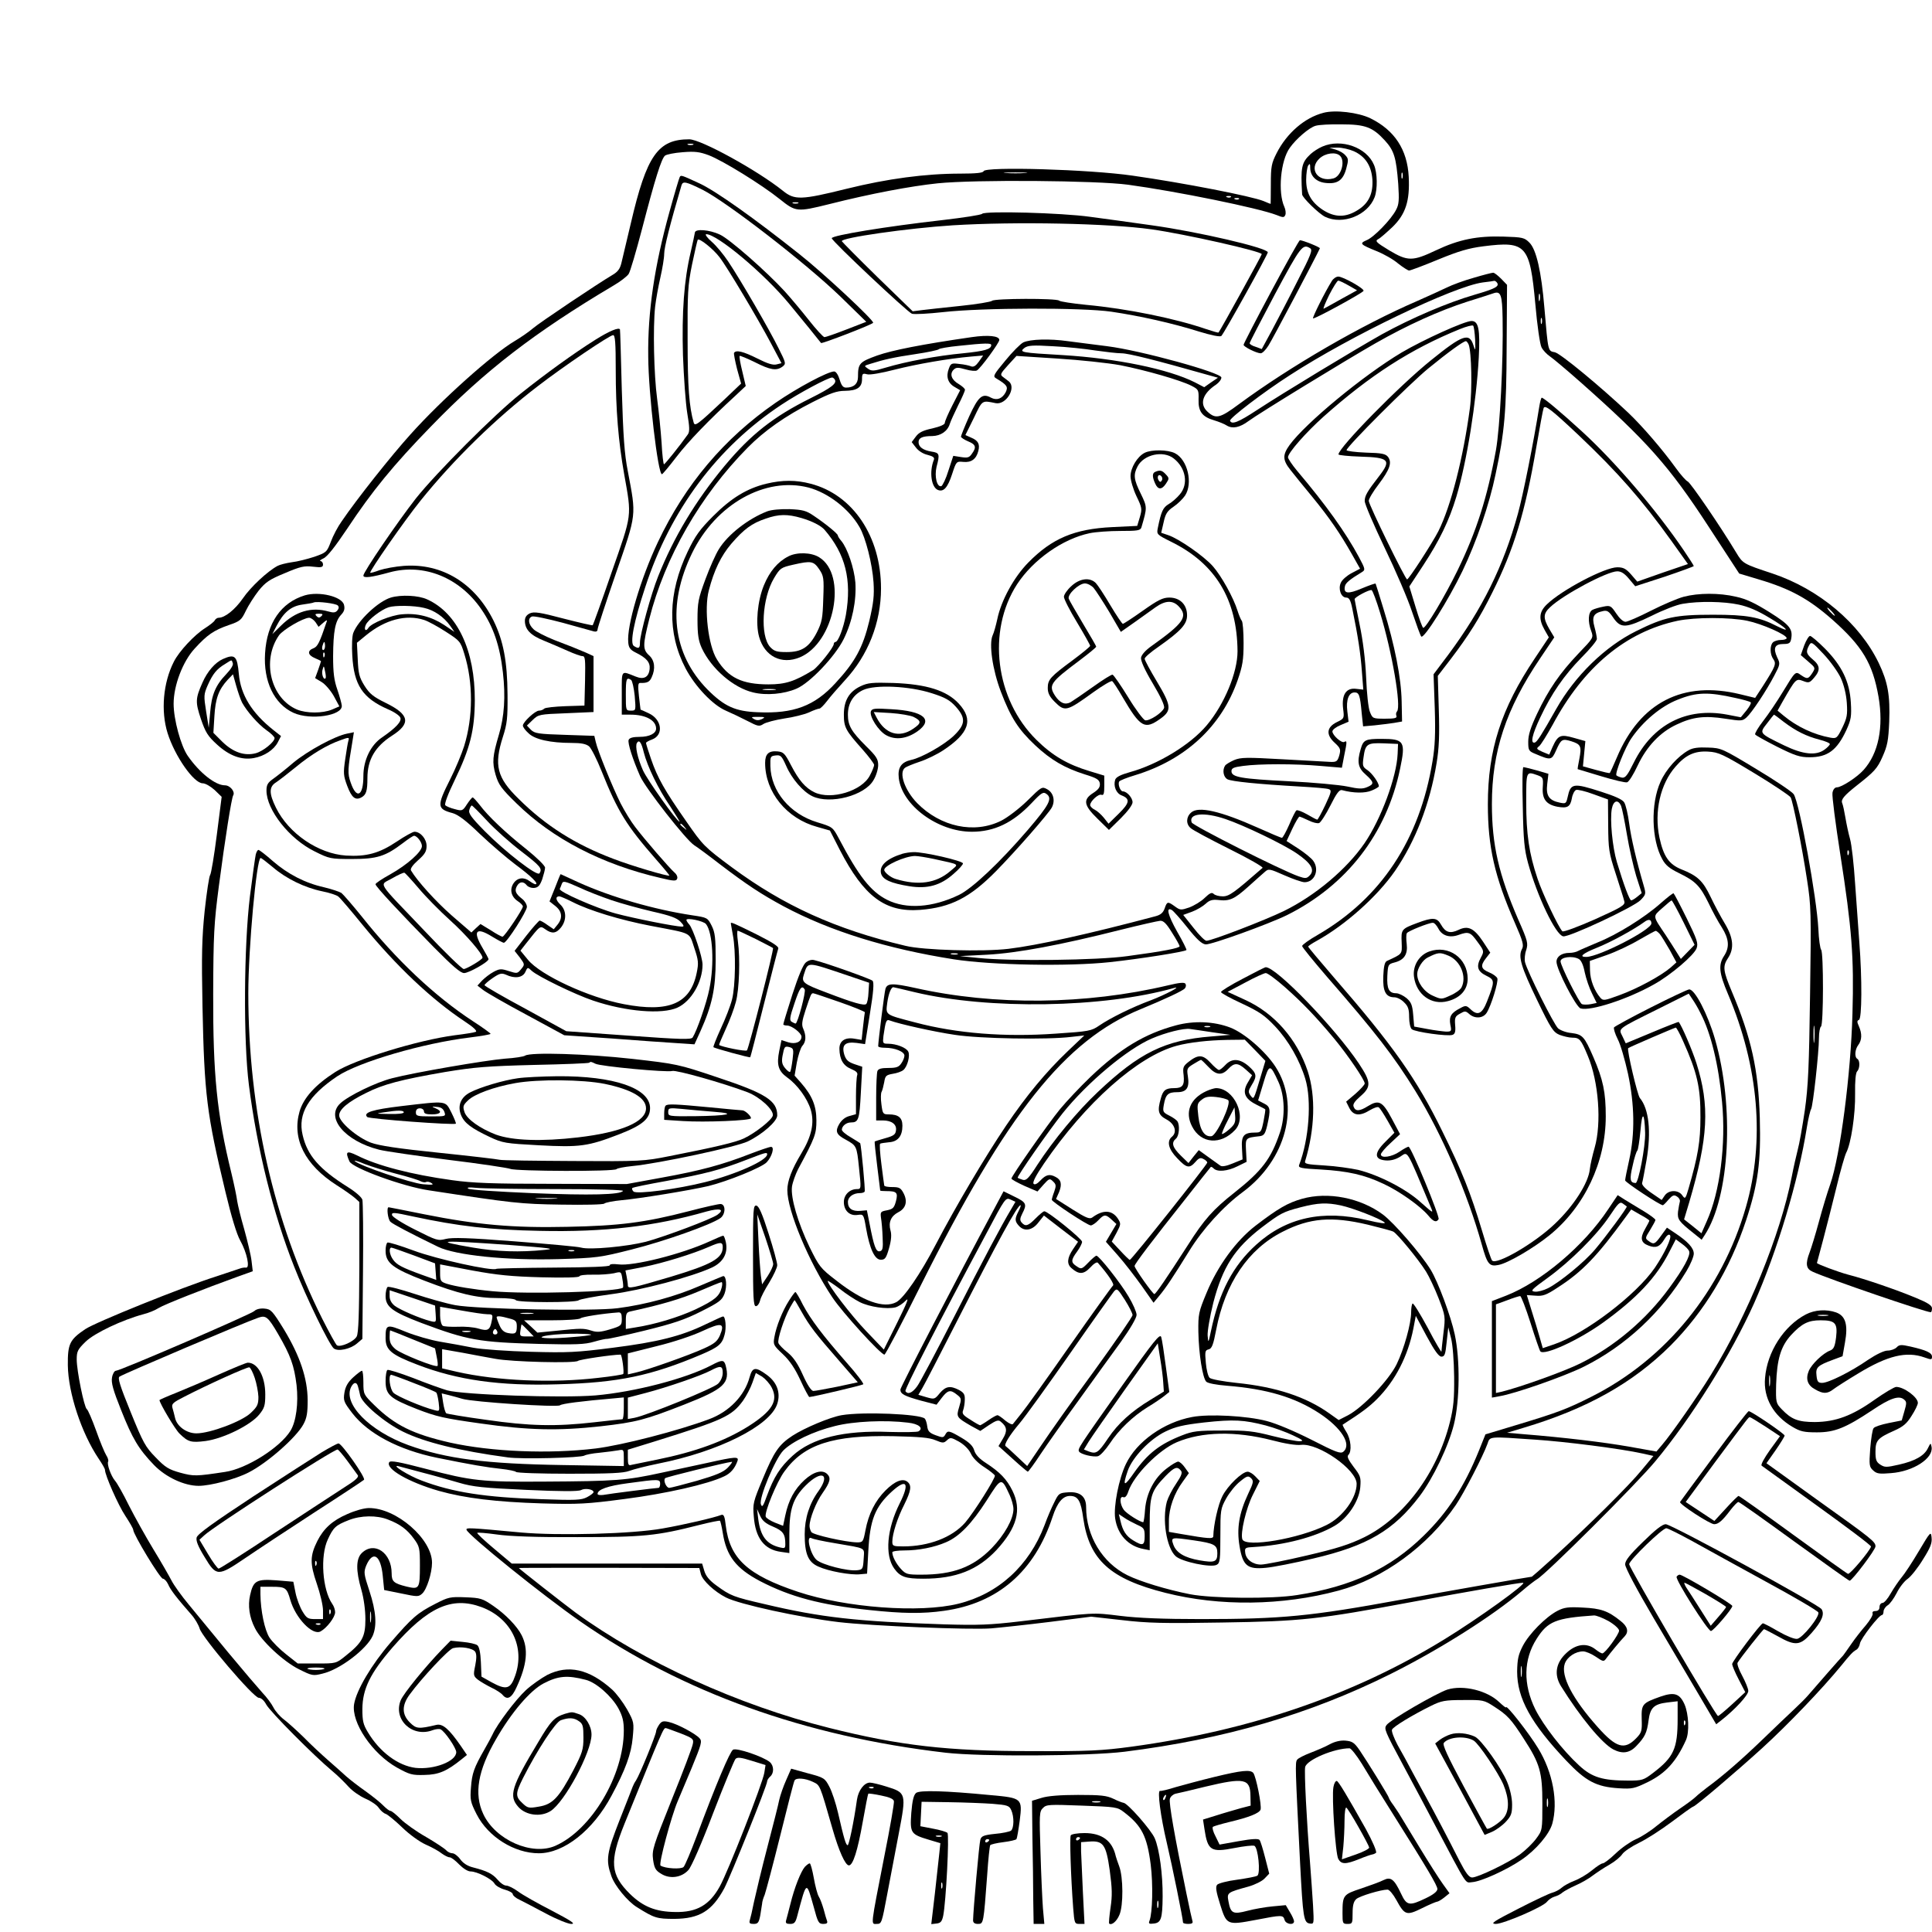 <?xml version="1.0" encoding="UTF-8" standalone="yes"?>
<svg version="1.0" xmlns="http://www.w3.org/2000/svg" width="100mm" height="100mm" viewBox="0 0 957 949" preserveAspectRatio="xMidYMid meet">
  <g transform="translate(0,949) scale(0.1,-0.1)" fill="#000000" stroke="none">
    <path d="M6555 8971 c-93 -24 -181 -101 -231 -199 -26 -51 -29 -67 -29 -155 0
-53 -1 -97 -1 -97 -1 0 -17 6 -35 14 -59 24 -396 90 -649 126 -214 31 -730 46
-738 22 -2 -8 -35 -12 -115 -12 -173 0 -361 -25 -563 -75 -226 -56 -258 -57
-316 -10 -126 101 -406 255 -464 255 -155 0 -211 -80 -289 -415 -21 -88 -42
-177 -47 -198 -7 -29 -18 -44 -46 -60 -71 -42 -358 -234 -393 -264 -18 -16
-59 -44 -89 -62 -109 -64 -364 -292 -517 -463 -94 -104 -265 -319 -341 -431
-18 -25 -42 -70 -53 -100 -20 -52 -22 -54 -82 -75 -34 -11 -84 -24 -112 -27
-27 -4 -59 -12 -70 -18 -49 -26 -134 -105 -172 -161 -39 -56 -89 -96 -120 -96
-7 0 -16 -6 -20 -14 -4 -7 -26 -24 -48 -38 -52 -33 -128 -114 -154 -166 -53
-104 -65 -244 -31 -353 36 -115 130 -249 174 -249 13 0 39 -15 59 -33 l35 -34
-24 -188 c-13 -103 -28 -192 -33 -199 -5 -6 -17 -85 -27 -176 -14 -136 -16
-220 -11 -475 9 -438 21 -533 114 -920 29 -121 55 -208 73 -240 33 -59 50
-138 28 -134 -7 1 -20 -1 -28 -4 -8 -3 -62 -21 -120 -40 -167 -53 -598 -227
-648 -261 -77 -52 -87 -73 -86 -179 2 -137 67 -335 153 -463 17 -25 31 -49 31
-55 0 -26 66 -176 101 -228 21 -32 39 -63 39 -69 0 -22 133 -242 147 -242 7 0
19 -13 26 -28 11 -27 43 -68 115 -150 18 -20 36 -52 41 -69 13 -45 267 -343
293 -343 11 0 26 -13 36 -32 17 -34 238 -256 327 -330 28 -23 64 -59 82 -79
18 -20 55 -46 82 -58 28 -12 58 -32 67 -46 9 -13 24 -27 35 -30 10 -4 47 -34
81 -67 36 -35 86 -71 117 -85 30 -13 66 -33 79 -44 14 -10 31 -19 39 -19 8 0
29 -16 47 -35 20 -20 43 -35 57 -35 32 0 107 -38 119 -61 6 -10 28 -23 50 -29
22 -6 40 -16 40 -23 1 -7 15 -19 33 -27 18 -9 76 -39 130 -68 54 -29 111 -52
127 -52 23 0 0 15 -97 66 -70 36 -145 78 -167 95 -22 16 -48 29 -59 29 -10 0
-29 13 -42 29 -26 30 -52 43 -122 61 -28 7 -49 21 -63 40 -12 17 -30 30 -39
30 -10 0 -24 7 -31 15 -7 8 -52 38 -100 66 -48 27 -105 68 -126 89 -22 22 -44
40 -50 40 -6 0 -21 12 -35 26 -13 14 -53 46 -89 72 -36 25 -78 58 -95 73 -16
15 -57 51 -90 80 -33 29 -88 80 -121 114 -34 33 -78 73 -98 88 -20 15 -43 42
-52 60 -9 18 -33 50 -54 72 -20 22 -97 112 -170 200 -72 88 -160 194 -195 237
-35 42 -74 96 -86 120 -12 23 -52 93 -90 155 -37 61 -91 158 -120 215 -28 57
-59 112 -69 123 -20 23 -42 84 -34 96 2 5 -2 19 -10 31 -8 13 -31 68 -50 122
-20 55 -40 102 -46 106 -13 8 -50 190 -50 246 0 40 5 50 44 88 44 43 182 108
286 136 25 6 59 20 76 31 29 18 230 97 388 154 l78 28 -6 51 c-3 28 -20 98
-36 156 -17 58 -32 121 -35 140 -2 19 -15 82 -29 140 -72 293 -91 487 -90 885
1 297 4 351 28 535 31 237 63 437 71 450 11 18 -15 50 -41 50 -47 0 -125 61
-184 146 -34 49 -70 180 -70 258 0 90 45 209 104 273 63 69 95 91 170 117 56
19 62 25 84 71 13 27 42 72 63 99 34 42 54 56 130 87 77 33 97 37 139 32 42
-5 50 -3 50 11 0 9 -6 16 -12 17 -7 0 -1 6 14 13 19 8 58 58 117 146 123 186
230 317 417 509 265 274 510 463 902 696 35 20 69 47 76 58 8 12 37 112 66
222 65 250 96 349 114 364 7 6 46 14 87 17 61 5 84 2 130 -15 70 -27 261 -145
351 -217 80 -64 85 -65 246 -25 206 52 403 89 537 103 186 19 787 14 943 -7
242 -33 644 -115 735 -150 34 -14 38 -13 44 1 3 8 1 26 -5 39 -33 72 -19 230
27 293 31 44 97 101 128 109 16 5 73 8 128 7 118 0 154 -14 214 -79 47 -51 57
-86 67 -216 5 -80 4 -101 -11 -129 -24 -47 -110 -136 -146 -150 -37 -16 -31
-21 50 -54 35 -14 83 -41 106 -61 24 -19 49 -35 55 -35 6 0 71 24 143 54 102
42 153 57 225 66 212 27 230 6 257 -285 9 -105 23 -202 31 -216 7 -14 26 -34
41 -44 15 -10 84 -68 153 -129 326 -289 437 -413 633 -714 l152 -233 100 -30
c154 -46 245 -96 361 -198 149 -132 200 -217 229 -382 26 -151 0 -281 -74
-363 -32 -36 -109 -86 -132 -86 -10 0 -19 -10 -22 -27 -3 -15 15 -153 39 -307
57 -366 68 -507 60 -786 -8 -302 -61 -706 -110 -846 -14 -39 -39 -122 -56
-185 -17 -63 -38 -131 -46 -152 -22 -57 -18 -82 14 -96 75 -35 560 -201 586
-201 3 0 6 9 6 19 0 14 -19 27 -77 51 -93 39 -255 95 -338 116 -49 13 -156 53
-155 58 0 0 14 53 31 116 17 63 46 180 66 260 19 80 41 156 48 170 24 45 46
192 44 293 -1 62 3 103 10 110 14 14 15 54 1 62 -15 9 -12 47 5 69 18 24 19
56 3 92 -10 22 -10 28 0 32 15 5 16 204 2 384 -5 68 -14 199 -21 292 -6 93
-17 192 -25 220 -8 28 -18 76 -23 106 -5 30 -12 63 -16 72 -7 17 9 37 71 86
89 70 103 85 129 144 24 54 29 79 33 173 5 131 -7 197 -52 291 -95 197 -296
366 -526 443 -145 48 -147 49 -180 104 -80 133 -227 347 -240 352 -8 3 -35 33
-60 68 -65 90 -163 204 -233 271 -141 133 -336 294 -365 301 -35 7 -33 0 -52
220 -15 180 -40 289 -74 323 -25 25 -33 27 -129 30 -130 4 -220 -14 -334 -68
-116 -55 -140 -55 -232 0 -64 39 -71 46 -55 55 11 5 42 33 71 60 66 64 87 130
81 249 -7 135 -70 231 -190 290 -60 29 -175 43 -233 27z m-3122 -158 c-7 -2
-19 -2 -25 0 -7 3 -2 5 12 5 14 0 19 -2 13 -5z m1645 -140 c-27 -2 -69 -2 -95
0 -27 2 -5 3 47 3 52 0 74 -1 48 -3z m1869 -25 c-3 -7 -5 -2 -5 12 0 14 2 19
5 13 2 -7 2 -19 0 -25z m-850 -94 c-3 -3 -12 -4 -19 -1 -8 3 -5 6 6 6 11 1 17
-2 13 -5z m40 -10 c-3 -3 -12 -4 -19 -1 -8 3 -5 6 6 6 11 1 17 -2 13 -5z
m-2184 -21 c-7 -2 -19 -2 -25 0 -7 3 -2 5 12 5 14 0 19 -2 13 -5z m3674 -480
c-3 -10 -5 -4 -5 12 0 17 2 24 5 18 2 -7 2 -21 0 -30z m10 -115 c-3 -7 -5 -2
-5 12 0 14 2 19 5 13 2 -7 2 -19 0 -25z m1438 -1428 c10 -11 16 -20 13 -20 -3
0 -13 9 -23 20 -10 11 -16 20 -13 20 3 0 13 -9 23 -20z m82 -1202 c-3 -8 -6
-5 -6 6 -1 11 2 17 5 13 3 -3 4 -12 1 -19z"/>
    <path d="M6550 8804 c-19 -8 -45 -25 -58 -37 -45 -42 -50 -65 -42 -200 1 -16
83 -96 114 -111 88 -42 211 8 245 97 15 39 14 121 -3 160 -36 87 -162 132
-256 91z m156 -23 c57 -26 87 -72 92 -140 4 -68 -17 -115 -67 -148 -63 -42
-119 -42 -181 -1 -56 38 -80 82 -80 147 0 31 5 63 10 71 8 12 10 9 10 -11 0
-40 29 -70 75 -75 59 -7 87 12 103 69 12 44 12 51 -4 68 -9 11 -31 23 -48 28
l-31 9 40 1 c22 0 58 -8 81 -18z m-68 -23 c27 -27 5 -103 -34 -112 -77 -20
-123 48 -68 99 29 27 81 34 102 13z"/>
    <path d="M3367 8653 c-3 -5 -26 -82 -51 -173 -74 -267 -108 -493 -105 -717 1
-182 48 -584 68 -582 3 0 35 38 71 85 59 77 161 183 295 306 l49 46 -17 72
c-10 40 -16 75 -13 77 2 2 36 -12 75 -31 77 -39 107 -44 137 -22 18 14 18 17
-20 92 -42 86 -186 335 -249 429 -22 33 -58 77 -81 97 -23 20 -35 37 -28 38
53 1 286 -193 412 -346 58 -70 149 -182 157 -193 4 -5 253 91 258 100 7 10
-248 248 -365 340 -224 178 -413 312 -494 350 -91 42 -93 43 -99 32z m113 -63
c122 -62 510 -362 683 -529 l128 -125 -98 -38 c-54 -21 -103 -38 -109 -38 -6
0 -41 38 -78 85 -37 47 -91 111 -119 142 -91 99 -273 259 -321 281 -51 24
-122 30 -124 10 -1 -7 -10 -51 -21 -98 -33 -140 -44 -296 -38 -510 4 -107 13
-235 21 -285 12 -71 13 -93 3 -107 -41 -58 -113 -147 -118 -148 -3 0 -9 48
-12 108 -4 59 -14 157 -22 217 -16 119 -21 351 -10 455 4 36 16 101 26 145 10
44 19 97 19 118 0 31 28 143 86 340 7 21 23 17 104 -23z m84 -334 c37 -47 192
-308 253 -423 l54 -102 -24 -6 c-17 -5 -46 4 -95 29 -70 35 -106 44 -116 28
-2 -4 5 -40 15 -80 l20 -72 -83 -79 c-133 -125 -146 -135 -152 -114 -22 77
-30 175 -30 408 -1 234 1 272 22 375 13 63 26 118 28 122 7 11 78 -46 108 -86z"/>
    <path d="M4865 8471 c-6 -6 -93 -19 -195 -31 -282 -32 -550 -76 -550 -90 0
-14 376 -367 397 -374 12 -4 82 0 155 8 194 22 688 23 833 2 142 -21 303 -57
433 -98 62 -19 106 -28 112 -22 14 14 230 403 230 414 0 22 -345 102 -575 134
-99 14 -236 33 -305 42 -143 20 -520 30 -535 15z m839 -77 c164 -23 546 -109
546 -123 0 -6 -207 -381 -214 -388 -2 -2 -29 6 -62 17 -151 52 -389 101 -594
120 -69 7 -129 16 -134 21 -14 12 -320 11 -332 -1 -5 -5 -75 -17 -154 -25 -80
-8 -166 -18 -192 -21 l-47 -6 -173 168 c-95 93 -175 174 -178 179 -8 17 330
65 550 79 311 19 769 10 984 -20z"/>
    <path d="M6296 8085 c-75 -140 -136 -258 -136 -263 0 -10 65 -42 85 -42 8 0
25 17 38 38 18 27 236 440 255 482 2 5 -84 40 -99 40 -4 0 -68 -115 -143 -255z
m194 215 c13 -8 3 -34 -63 -162 -42 -84 -100 -194 -127 -245 l-50 -92 -30 11
c-17 5 -30 13 -30 18 0 4 57 114 126 244 127 237 137 250 174 226z"/>
    <path d="M7300 8154 c-47 -13 -107 -35 -135 -49 -27 -13 -93 -43 -145 -66
-274 -118 -628 -323 -883 -511 -94 -70 -115 -75 -156 -37 -41 38 -24 90 43
134 14 10 26 25 26 35 0 24 -399 134 -565 155 -66 8 -154 20 -195 25 -91 13
-186 10 -221 -6 -14 -7 -54 -47 -89 -90 -58 -70 -63 -78 -46 -88 55 -33 61
-42 47 -70 -17 -31 -43 -41 -72 -26 -43 24 -63 6 -108 -92 -23 -51 -41 -97
-41 -101 0 -4 16 -15 35 -23 39 -16 43 -29 19 -62 -13 -19 -21 -21 -54 -16
l-38 6 -24 -73 c-12 -40 -29 -74 -35 -77 -22 -7 -35 48 -24 95 17 64 15 70
-25 76 -42 7 -64 23 -64 47 0 21 19 30 68 30 42 1 76 24 87 61 4 13 23 54 41
91 19 37 34 72 34 77 0 6 -14 18 -30 28 -37 21 -47 50 -27 71 13 13 22 13 61
2 24 -7 49 -9 55 -5 19 11 111 137 111 151 0 20 -54 26 -137 14 -249 -36 -394
-65 -468 -91 -88 -32 -95 -39 -95 -106 0 -34 -21 -53 -59 -53 -15 0 -23 10
-32 40 -7 23 -18 40 -27 40 -31 0 -183 -81 -290 -155 -255 -176 -448 -405
-583 -690 -86 -182 -155 -416 -147 -497 2 -26 10 -37 36 -50 55 -27 73 -49 70
-81 -4 -42 -29 -55 -70 -38 -73 29 -68 35 -68 -83 l0 -106 44 0 c74 0 126 -28
126 -69 0 -24 -33 -41 -81 -41 -34 0 -51 -5 -55 -15 -6 -15 20 -96 57 -180 27
-60 227 -316 268 -342 16 -10 73 -52 127 -94 134 -102 204 -148 315 -208 232
-124 514 -211 844 -263 187 -29 567 -36 772 -14 148 16 371 51 380 60 2 2 -18
43 -46 91 -46 82 -57 125 -26 107 7 -4 42 -43 77 -87 46 -58 71 -81 90 -83 26
-3 311 100 403 145 295 147 493 402 560 724 29 137 21 149 -92 149 -80 0 -90
-5 -103 -51 -19 -64 -13 -93 25 -126 42 -38 43 -47 7 -62 -23 -10 -43 -9 -98
3 -38 8 -168 20 -289 26 -237 12 -285 20 -285 50 0 15 11 20 58 26 80 11 258
11 383 0 l106 -9 11 58 c15 72 15 78 1 70 -13 -8 -59 33 -59 52 0 8 18 22 40
31 l40 17 -6 51 c-7 58 7 94 36 94 22 0 27 -13 35 -102 l7 -66 57 5 c31 3 74
9 96 12 l40 7 -2 99 c-2 115 -34 279 -90 459 -20 67 -38 123 -39 125 -2 2 -33
-9 -69 -24 -68 -29 -91 -26 -83 11 3 16 23 33 84 70 18 11 17 15 -15 75 -65
121 -163 258 -306 427 -25 30 -45 60 -45 67 0 22 89 123 176 201 229 204 432
335 676 434 32 13 61 20 65 17 4 -4 8 -35 10 -70 2 -55 1 -58 -8 -29 -20 66
-53 55 -210 -72 -157 -126 -459 -434 -459 -467 0 -4 50 -9 110 -11 141 -4 153
-17 91 -97 -59 -76 -71 -97 -71 -123 0 -15 45 -119 99 -232 54 -112 116 -256
136 -318 21 -62 41 -117 45 -121 13 -14 135 181 204 324 70 146 133 329 164
479 45 210 54 313 55 632 l2 307 -29 30 c-17 17 -35 31 -40 30 -6 0 -49 -11
-96 -25z m116 -25 c11 -18 -9 -29 -112 -59 -134 -39 -314 -116 -459 -196 -135
-76 -484 -287 -620 -376 -90 -59 -124 -73 -132 -52 -4 12 166 142 297 226 299
194 812 440 955 459 28 3 53 7 57 8 4 0 10 -4 14 -10z m27 -174 c4 -215 -13
-541 -33 -655 -43 -235 -97 -404 -190 -595 -64 -131 -156 -285 -170 -285 -4 0
-21 46 -38 103 l-31 102 69 105 c80 122 128 220 164 340 52 174 99 467 111
690 7 139 -1 180 -36 180 -34 0 -239 -93 -346 -156 -191 -114 -475 -349 -555
-458 -36 -50 -35 -75 5 -125 17 -22 66 -82 108 -133 85 -104 137 -180 196
-284 l40 -71 -42 -22 c-23 -12 -47 -33 -53 -47 -15 -31 1 -74 26 -74 15 0 22
-12 31 -57 27 -131 41 -223 47 -309 l7 -90 -36 4 c-49 6 -72 -29 -64 -98 6
-48 6 -49 -31 -67 -51 -25 -55 -62 -11 -102 29 -27 31 -33 23 -63 -9 -30 -14
-33 -44 -32 -19 1 -126 7 -237 13 -178 10 -206 10 -240 -4 -20 -9 -41 -21 -45
-28 -14 -22 -8 -56 12 -67 21 -11 149 -24 360 -36 69 -4 133 -9 142 -13 15 -5
13 -14 -17 -78 -19 -40 -37 -73 -40 -73 -4 0 -26 12 -50 26 -25 14 -48 23 -53
20 -5 -3 -21 -35 -36 -71 -16 -36 -32 -65 -36 -65 -5 0 -57 22 -117 49 -188
84 -297 109 -333 76 -25 -22 -26 -57 -2 -77 9 -9 95 -55 191 -103 95 -47 170
-90 165 -94 -141 -123 -165 -141 -197 -141 -18 0 -38 5 -45 12 -9 9 -19 5 -45
-20 -17 -17 -52 -38 -76 -47 -41 -14 -45 -14 -71 5 -36 26 -39 25 -51 -10 -8
-22 -20 -32 -47 -39 -327 -87 -584 -144 -727 -161 -126 -15 -422 -7 -510 15
-346 82 -603 199 -860 389 -136 101 -143 108 -226 228 -107 153 -142 215 -174
308 -14 40 -25 76 -25 80 0 3 13 11 30 17 59 22 49 100 -17 130 -21 10 -39 18
-40 18 0 0 -4 30 -8 67 -6 53 -4 66 6 65 35 -1 47 5 57 28 20 43 15 84 -13
109 -32 29 -31 52 1 179 77 306 253 612 488 850 82 83 185 156 321 225 89 45
120 56 161 56 60 1 84 17 84 58 0 27 3 30 25 24 14 -4 71 6 137 23 111 28 266
55 381 65 l57 5 -21 -30 c-15 -21 -26 -28 -38 -24 -9 4 -35 10 -58 12 -39 5
-43 4 -53 -23 -15 -39 -5 -72 29 -91 l27 -16 -38 -74 c-21 -41 -38 -80 -38
-88 0 -8 -23 -18 -61 -27 -47 -10 -67 -20 -82 -40 l-21 -28 21 -27 c12 -16 35
-31 57 -36 27 -7 36 -13 32 -24 -24 -60 -13 -137 20 -150 28 -11 48 11 70 78
21 64 21 64 56 61 39 -4 64 14 74 54 9 34 -1 52 -35 66 l-29 13 42 85 c43 90
39 87 108 73 51 -10 103 75 66 107 -7 6 -21 16 -30 23 -15 11 -13 16 25 58
l42 46 202 -13 c112 -7 252 -22 312 -33 127 -25 297 -74 351 -101 37 -19 38
-21 37 -69 -2 -59 18 -86 77 -103 23 -7 51 -18 63 -26 28 -17 64 -10 107 22
48 36 486 304 630 386 158 90 315 161 455 206 58 18 117 37 131 42 34 11 41
-10 43 -123z m-168 -132 c14 -36 18 -225 6 -315 -33 -247 -94 -485 -156 -609
-29 -57 -146 -238 -155 -239 -9 0 -190 370 -190 389 0 10 22 47 49 82 55 73
67 107 47 135 -12 16 -30 20 -110 22 -53 2 -96 8 -96 12 0 17 310 327 405 405
99 81 174 135 186 135 4 0 10 -8 14 -17z m-2365 -2 c0 -21 -32 -30 -140 -41
-127 -12 -279 -40 -383 -71 -59 -18 -70 -18 -88 -5 -20 14 -20 14 13 24 66 21
115 32 223 48 61 9 112 20 115 24 3 4 48 12 100 17 130 14 160 14 160 4z m515
-27 c50 -7 108 -14 130 -14 35 0 170 -34 424 -106 l54 -15 -34 -23 -34 -24
-46 24 c-131 66 -390 119 -654 135 -209 12 -218 14 -190 36 17 12 41 14 140 8
66 -3 161 -13 210 -21z m-1290 -144 c12 -19 -17 -41 -119 -92 -185 -92 -296
-179 -427 -336 -143 -172 -251 -351 -329 -547 -35 -87 -90 -288 -90 -327 0
-30 -6 -33 -30 -18 -21 13 -1 118 56 291 125 384 358 695 676 905 86 57 230
134 250 134 4 0 10 -5 13 -10z m2701 -1155 c60 -196 106 -465 84 -489 -5 -5
-6 -15 -3 -22 4 -11 -8 -14 -56 -14 -61 0 -62 1 -75 33 -8 18 -16 94 -19 172
-4 89 -16 184 -32 260 -13 66 -25 123 -25 127 0 10 72 48 84 45 5 -2 24 -52
42 -112z m-3710 -333 c6 -4 14 -40 18 -79 6 -73 6 -73 -19 -73 -25 0 -25 1
-25 80 0 78 3 87 26 72z m63 -359 c18 -70 71 -180 130 -266 28 -43 49 -77 47
-77 -13 0 -160 207 -181 254 -27 61 -40 120 -30 136 11 18 22 3 34 -47z m3734
-8 c-5 -114 -82 -322 -164 -442 -88 -128 -243 -259 -400 -336 -95 -46 -357
-147 -383 -147 -8 0 -37 29 -64 64 l-51 64 44 16 c24 9 54 27 68 40 18 17 33
21 61 18 56 -7 80 4 148 65 35 31 72 65 83 74 19 17 23 16 98 -17 43 -19 87
-34 99 -34 50 0 75 62 43 106 -8 12 -41 39 -73 60 l-59 38 28 60 c16 34 32 61
36 61 5 -1 24 -9 45 -19 20 -10 43 -16 52 -13 8 3 34 43 56 87 31 62 45 80 58
76 56 -15 113 -16 146 -2 20 8 36 18 36 21 0 18 -33 64 -56 80 -24 16 -26 21
-20 63 9 67 18 73 100 70 l71 -3 -2 -50z m-853 -322 c92 -31 287 -125 353
-170 73 -50 92 -83 63 -111 -14 -14 -21 -14 -53 -3 -84 29 -524 251 -530 267
-17 45 61 53 167 17z m-2679 -40 c13 -16 12 -17 -3 -4 -10 7 -18 15 -18 17 0
8 8 3 21 -13z m2414 -522 c21 -33 38 -63 38 -68 1 -9 -78 -25 -258 -49 -147
-21 -583 -26 -740 -9 l-90 9 135 7 c149 8 363 48 660 123 96 24 185 44 197 45
16 1 31 -14 58 -58z m-1062 -108 c-7 -2 -21 -2 -30 0 -10 3 -4 5 12 5 17 0 24
-2 18 -5z"/>
    <path d="M5670 7287 c-36 -18 -70 -74 -70 -116 0 -20 13 -64 29 -98 28 -58 29
-64 17 -105 l-13 -43 -124 -6 c-187 -9 -298 -56 -415 -175 -72 -73 -135 -189
-154 -281 -7 -32 -17 -68 -23 -80 -19 -42 -1 -170 41 -280 49 -128 86 -186
170 -265 77 -72 145 -112 246 -144 59 -18 71 -26 74 -45 2 -18 -7 -30 -33 -47
-52 -33 -47 -61 22 -128 l56 -55 59 58 c34 34 58 66 58 79 0 22 -28 54 -48 54
-13 0 -26 36 -18 49 3 5 38 19 78 31 250 76 429 242 509 472 24 70 29 99 29
183 0 56 -4 105 -9 110 -5 6 -14 28 -21 50 -20 64 -79 171 -122 220 -44 50
-169 137 -221 154 l-35 12 12 52 c9 42 18 56 49 77 21 14 46 39 57 55 40 61
13 178 -50 210 -35 18 -116 19 -150 2z m144 -28 c60 -47 74 -127 30 -178 -14
-17 -39 -39 -55 -48 -28 -17 -37 -35 -54 -119 -6 -31 -5 -32 67 -68 219 -108
326 -285 328 -542 0 -105 -65 -262 -152 -366 -81 -97 -243 -195 -382 -233 -46
-13 -67 -24 -72 -37 -10 -32 5 -68 32 -78 43 -17 40 -37 -14 -90 l-51 -50 -23
29 c-13 16 -33 34 -45 40 -13 6 -23 17 -23 23 0 19 41 57 56 51 11 -4 14 6 14
45 l0 50 -72 22 c-110 33 -185 77 -264 155 -204 201 -246 539 -96 771 80 122
226 225 360 253 29 6 97 11 152 11 85 0 99 2 104 18 29 99 29 100 -3 166 -35
71 -38 94 -16 136 31 59 127 80 179 39z"/>
    <path d="M5723 7193 c-16 -6 -16 -25 -1 -58 14 -32 33 -32 54 0 16 24 16 27
-1 45 -18 20 -29 23 -52 13z m32 -43 c-6 -9 -9 -9 -16 1 -10 17 0 34 13 21 6
-6 7 -16 3 -22z"/>
    <path d="M5306 6626 c-20 -18 -36 -42 -36 -52 0 -11 29 -68 65 -127 36 -60 65
-112 65 -116 0 -4 -39 -36 -86 -71 -111 -82 -124 -96 -124 -138 0 -25 9 -43
34 -68 51 -51 59 -49 193 48 46 33 87 57 92 54 5 -3 28 -38 51 -78 89 -152
110 -164 188 -108 57 41 55 63 -18 185 -33 55 -60 105 -60 112 0 7 30 33 68
59 112 79 142 112 142 156 0 53 -35 88 -88 88 -32 0 -56 -12 -131 -65 -51 -36
-95 -65 -99 -65 -4 0 -32 42 -62 92 -30 51 -63 101 -72 110 -30 30 -81 23
-122 -16z m111 -8 c11 -13 46 -67 78 -120 l57 -98 67 47 c36 26 84 60 105 75
48 34 85 36 115 4 47 -50 25 -82 -135 -196 -30 -21 -50 -44 -52 -58 -2 -15 19
-62 58 -127 40 -67 60 -111 56 -122 -8 -23 -72 -65 -93 -61 -9 2 -47 52 -84
113 -37 60 -72 111 -78 113 -5 2 -49 -26 -98 -61 -49 -35 -99 -69 -111 -76
-27 -14 -52 -3 -76 33 -33 52 -24 66 122 175 45 34 82 64 82 68 0 3 -29 53
-65 113 -35 59 -67 114 -71 124 -8 21 50 76 80 76 13 0 32 -10 43 -22z"/>
    <path d="M3796 7134 c-95 -23 -173 -70 -263 -160 -67 -67 -89 -98 -126 -175
-99 -206 -103 -405 -11 -580 47 -89 134 -181 199 -209 28 -12 76 -35 107 -51
52 -27 59 -29 80 -15 13 8 59 20 103 27 44 6 99 20 122 30 23 11 46 19 52 19
5 0 22 17 38 38 15 20 55 66 88 102 115 124 179 286 179 455 0 257 -139 465
-349 519 -72 19 -140 19 -219 0z m209 -19 c97 -26 200 -105 252 -195 31 -52
64 -184 70 -275 4 -65 0 -101 -21 -191 -32 -132 -70 -202 -167 -307 -104 -114
-208 -153 -385 -145 -112 4 -166 29 -249 112 -175 178 -202 419 -77 676 118
243 363 380 577 325z m-231 -1147 c-15 -7 -28 -7 -40 1 -16 9 -12 10 21 10 35
0 37 -2 19 -11z"/>
    <path d="M3800 6997 c-93 -36 -194 -114 -239 -187 -16 -25 -46 -93 -67 -150
-35 -95 -39 -114 -39 -200 0 -75 5 -104 21 -140 48 -103 157 -197 255 -220 65
-16 153 -8 215 19 67 29 190 159 233 245 43 87 64 192 58 281 -6 71 -39 169
-70 206 -9 10 -17 23 -17 27 0 8 -58 56 -119 97 -38 26 -55 30 -120 33 -45 1
-90 -3 -111 -11z m170 -33 c54 -16 97 -38 115 -59 103 -120 135 -247 105 -421
-12 -65 -38 -134 -52 -134 -4 0 -8 -5 -8 -10 0 -17 -77 -113 -102 -129 -91
-56 -137 -71 -221 -71 -131 0 -200 33 -256 124 -43 69 -64 250 -40 341 26 101
61 172 111 231 63 73 102 102 171 125 65 23 108 23 177 3z m-132 -851 c-16 -2
-40 -2 -55 0 -16 2 -3 4 27 4 30 0 43 -2 28 -4z"/>
    <path d="M3905 6774 c-53 -27 -93 -75 -121 -143 -32 -78 -42 -190 -24 -255 27
-97 111 -140 202 -102 172 72 237 410 95 496 -39 24 -110 26 -152 4z m153 -64
c22 -33 24 -43 20 -145 -3 -98 -6 -116 -32 -168 -38 -73 -74 -97 -150 -97 -48
0 -61 4 -81 25 -51 56 -40 242 19 341 30 50 34 53 96 67 88 20 100 18 128 -23z"/>
    <path d="M4263 6131 c-57 -27 -83 -71 -83 -141 0 -63 9 -79 93 -173 31 -35 57
-70 57 -76 0 -6 -9 -30 -21 -52 -39 -77 -191 -123 -274 -84 -46 22 -78 60
-117 135 -30 58 -37 65 -66 68 -44 4 -62 -12 -62 -57 0 -145 107 -276 258
-317 l63 -18 49 -96 c120 -232 225 -310 398 -297 152 12 247 61 376 192 101
103 259 284 276 315 18 34 8 73 -22 90 -27 15 -28 14 -100 -57 -40 -39 -98
-83 -128 -98 -133 -67 -301 -31 -417 87 -62 64 -92 151 -60 175 6 5 40 19 73
30 34 11 87 37 117 57 128 85 150 151 76 231 -60 65 -160 96 -324 102 -104 3
-126 1 -162 -16z m353 -35 c66 -21 89 -34 118 -66 51 -57 49 -88 -10 -145 -49
-46 -158 -108 -210 -119 -49 -11 -68 -37 -62 -90 16 -135 193 -266 362 -266
111 0 203 44 296 142 50 53 58 57 74 45 30 -22 14 -53 -92 -177 -140 -163
-276 -291 -342 -323 -131 -63 -261 -72 -356 -24 -81 41 -140 116 -240 306 -29
54 -30 55 -106 78 -135 41 -229 153 -232 278 -1 47 0 50 26 53 25 3 30 -2 52
-51 28 -65 84 -129 130 -151 88 -42 260 3 303 80 13 21 23 55 23 74 0 30 -9
44 -61 95 -72 72 -89 101 -89 155 0 56 26 99 75 122 60 28 230 20 341 -16z"/>
    <path d="M4314 6007 c-9 -25 37 -98 76 -119 46 -25 101 -18 154 19 82 58 33
101 -129 110 -81 5 -95 4 -101 -10z m211 -28 c40 -20 40 -31 -2 -59 -68 -47
-138 -26 -180 54 l-15 29 85 -5 c46 -3 97 -12 112 -19z"/>
    <path d="M4470 5301 c-77 -24 -115 -58 -106 -97 8 -31 48 -49 141 -64 89 -14
154 4 218 61 26 22 47 46 47 52 0 13 -197 58 -245 56 -16 0 -41 -4 -55 -8z
m157 -26 c134 -30 124 -22 79 -61 -69 -59 -158 -72 -269 -38 -25 7 -57 33 -57
45 0 22 103 68 152 69 15 0 57 -7 95 -15z"/>
    <path d="M6597 8138 c-35 -56 -97 -181 -93 -185 5 -6 243 124 250 136 7 10
-101 71 -125 71 -10 0 -25 -10 -32 -22z m83 -22 l42 -24 -78 -43 c-43 -24 -82
-46 -87 -48 -5 -2 8 29 27 68 20 39 40 71 45 71 5 0 28 -11 51 -24z"/>
    <path d="M2949 7847 c-105 -66 -245 -167 -369 -266 -129 -102 -419 -393 -520
-520 -90 -115 -260 -364 -260 -382 0 -14 39 -9 130 16 170 46 347 -26 455
-184 59 -86 91 -180 106 -311 14 -121 7 -220 -20 -310 -31 -105 -34 -136 -16
-198 15 -50 28 -68 105 -143 178 -174 422 -301 712 -368 66 -16 78 -16 82 -4
4 8 -2 22 -13 31 -26 23 -149 165 -195 226 -21 27 -53 80 -72 117 -41 82 -114
262 -123 304 l-7 30 -147 5 c-130 4 -149 7 -167 25 l-20 21 29 28 c28 27 33
28 165 33 l136 6 0 139 0 138 -37 17 c-57 24 -71 30 -158 63 -44 18 -90 41
-102 53 -26 24 -30 55 -8 63 8 4 77 -11 153 -31 75 -21 145 -40 155 -43 10 -2
17 1 17 10 0 8 41 133 91 278 104 300 101 282 59 505 -17 86 -23 173 -30 405
-4 162 -8 296 -9 298 -5 12 -52 -7 -122 -51z m101 -149 c0 -198 13 -354 42
-518 38 -213 40 -192 -62 -484 -49 -143 -92 -261 -94 -263 -2 -2 -67 13 -145
33 -117 31 -145 35 -166 26 -17 -8 -25 -20 -25 -37 0 -43 28 -72 93 -98 34
-14 88 -37 119 -51 31 -14 64 -26 73 -26 14 0 15 -16 13 -122 l-3 -123 -95 -3
c-52 -2 -99 -7 -104 -12 -6 -6 -17 -10 -26 -10 -19 0 -80 -57 -80 -74 0 -7 12
-24 28 -38 31 -31 109 -48 213 -48 49 0 72 -5 87 -17 11 -10 39 -65 62 -123
81 -202 124 -270 268 -435 39 -44 69 -81 68 -82 -5 -6 -193 50 -278 83 -188
71 -335 164 -468 296 -109 106 -124 167 -79 308 21 65 24 93 23 210 -1 164
-21 267 -69 365 -92 186 -255 286 -445 272 -41 -3 -95 -13 -119 -21 -24 -9
-45 -15 -47 -13 -6 6 170 259 249 357 165 205 373 408 582 568 126 97 355 252
372 252 10 0 13 -38 13 -172z"/>
    <path d="M7625 7518 c-29 -182 -81 -442 -106 -532 -72 -262 -176 -471 -345
-699 l-73 -97 6 -168 c4 -127 1 -190 -11 -262 -64 -390 -255 -679 -569 -861
-42 -24 -77 -49 -77 -55 0 -6 55 -73 121 -150 244 -280 333 -395 441 -570 131
-213 257 -505 328 -759 27 -97 37 -110 82 -101 46 8 174 83 253 147 174 141
279 363 279 589 0 120 -13 182 -62 295 -44 101 -53 111 -108 118 -25 2 -54 13
-66 23 -21 19 -152 280 -164 328 -3 14 -1 41 6 60 10 33 8 44 -39 150 -97 224
-131 371 -131 573 0 260 69 470 239 722 l70 104 -25 42 c-31 54 -30 75 4 107
65 62 283 178 333 178 20 0 36 -11 58 -37 l31 -37 145 47 c80 27 145 51 145
53 0 3 -22 37 -49 77 -138 203 -341 440 -505 590 -108 99 -190 167 -199 167
-3 0 -8 -19 -12 -42z m196 -145 c194 -184 312 -319 458 -522 l82 -115 -126
-43 -125 -44 -31 36 c-25 28 -38 35 -68 35 -61 0 -273 -111 -348 -183 -39 -37
-43 -72 -12 -127 l21 -37 -70 -105 c-166 -248 -232 -452 -232 -722 0 -211 33
-357 134 -588 40 -91 45 -111 35 -129 -20 -37 -4 -90 75 -253 68 -141 80 -159
111 -172 19 -7 47 -14 63 -14 36 0 43 -8 77 -90 54 -128 69 -333 34 -455 -11
-38 -22 -87 -24 -107 -7 -68 -80 -182 -173 -270 -100 -96 -289 -206 -311 -182
-5 5 -27 71 -50 148 -57 189 -98 292 -196 491 -128 262 -246 428 -539 765 -69
80 -126 148 -126 151 0 3 19 16 43 29 141 78 300 220 387 346 101 147 173 332
206 534 12 71 15 138 11 263 l-5 169 63 82 c90 118 144 204 207 331 107 214
163 397 218 720 17 99 33 186 36 193 6 19 39 -7 175 -135z"/>
    <path d="M7020 4958 c-78 -29 -80 -32 -77 -96 2 -60 5 -56 -73 -92 -11 -5 -16
-27 -18 -75 -3 -75 12 -105 55 -105 13 0 35 -11 48 -25 20 -19 25 -34 25 -73
0 -28 6 -54 13 -60 16 -14 180 -37 202 -28 12 4 16 16 13 48 -3 37 0 44 24 57
24 14 28 14 46 -2 27 -24 68 -22 86 6 22 34 59 154 53 171 -4 9 -22 22 -42 30
-40 17 -43 33 -14 70 l21 27 -36 55 c-44 66 -74 81 -121 58 -42 -20 -65 -13
-87 26 -20 36 -41 37 -118 8z m105 -28 c18 -35 56 -47 100 -31 50 18 59 14 94
-35 33 -45 33 -46 16 -78 -24 -44 -16 -68 27 -89 43 -21 43 -27 4 -127 -24
-62 -46 -73 -81 -40 -21 20 -25 21 -52 6 -45 -23 -56 -41 -49 -81 7 -33 6 -35
-21 -35 -15 1 -57 6 -93 13 l-65 12 -5 59 c-4 48 -10 62 -33 82 -16 13 -39 24
-51 24 -36 0 -47 22 -44 86 3 55 4 58 34 66 49 12 68 40 62 92 -3 24 -3 48 1
54 6 10 108 51 128 51 7 1 19 -12 28 -29z"/>
    <path d="M7080 4817 c-51 -18 -83 -71 -76 -125 12 -89 87 -143 168 -121 62 16
98 57 98 111 0 102 -95 169 -190 135z m95 -21 c60 -25 92 -105 64 -158 -6 -11
-31 -29 -55 -39 -43 -20 -45 -20 -87 -1 -43 19 -77 66 -77 107 0 27 27 70 52
82 52 26 60 27 103 9z"/>
    <path d="M1510 6581 c-118 -36 -188 -137 -197 -287 -9 -139 45 -251 141 -295
84 -38 244 -14 239 36 -1 11 -11 47 -22 79 -16 46 -21 83 -21 165 1 124 10
174 40 206 15 16 19 29 14 49 -10 41 -122 68 -194 47z m163 -50 c7 -7 6 -15
-2 -25 -9 -11 -20 -12 -44 -5 -84 24 -163 1 -235 -70 l-43 -42 20 39 c35 68
72 99 127 107 27 4 54 8 59 11 17 6 108 -5 118 -15z m-81 -53 c-9 -9 -15 -9
-24 0 -9 9 -7 12 12 12 19 0 21 -3 12 -12z m-29 -30 l15 -23 23 20 c16 14 21
16 17 5 -35 -104 -45 -123 -65 -131 -32 -12 -29 -34 7 -49 17 -7 30 -14 30
-15 0 -1 -6 -21 -14 -43 l-15 -41 33 -20 c18 -11 45 -43 60 -70 l27 -50 -37
-16 c-47 -19 -124 -19 -172 0 -131 55 -177 243 -90 368 20 28 119 86 149 87 9
0 23 -10 32 -22z m47 -118 c0 -11 -4 -20 -9 -20 -5 0 -7 9 -4 20 3 11 7 20 9
20 2 0 4 -9 4 -20z m-3 -52 c-3 -8 -6 -5 -6 6 -1 11 2 17 5 13 3 -3 4 -12 1
-19z m6 -107 c-9 -13 -21 18 -16 39 7 25 7 25 13 -5 4 -16 5 -32 3 -34z"/>
    <path d="M8340 6574 c-30 -8 -103 -39 -162 -69 -59 -30 -116 -55 -126 -55 -12
0 -30 17 -46 41 -26 39 -30 41 -64 34 -20 -4 -45 -11 -54 -16 -21 -11 -24 -57
-6 -105 12 -33 11 -34 -64 -112 -92 -97 -147 -177 -204 -297 -32 -68 -44 -105
-44 -139 0 -43 2 -47 37 -61 75 -32 79 -31 101 18 25 56 30 59 76 45 47 -15
51 -25 39 -88 -6 -28 -9 -50 -8 -50 1 0 54 -16 116 -35 63 -19 121 -33 129
-30 9 3 32 40 52 83 45 95 111 165 193 203 80 38 139 45 241 29 78 -12 85 -12
105 6 26 23 99 133 138 208 29 55 30 58 14 90 -21 46 -12 66 31 66 27 0 34 4
38 23 10 51 -6 71 -106 134 -72 45 -115 66 -166 77 -85 20 -187 19 -260 0z
m273 -39 c47 -10 94 -30 153 -66 86 -51 109 -77 37 -41 -89 46 -150 57 -318
57 -187 0 -241 -12 -380 -81 -154 -76 -303 -221 -396 -385 -75 -133 -95 -163
-106 -167 -24 -7 -14 39 27 125 55 117 116 206 204 296 42 42 76 83 76 92 0 8
-5 35 -12 60 -14 51 -4 68 42 78 21 5 30 -1 52 -34 37 -53 62 -51 190 11 56
28 125 55 153 59 80 14 204 12 278 -4z m42 -80 c72 -15 195 -69 195 -86 0 -5
-13 -9 -28 -9 -15 0 -33 -5 -40 -12 -16 -16 -15 -60 2 -83 16 -23 11 -35 -52
-134 l-38 -58 -74 18 c-283 69 -496 -40 -611 -313 -17 -40 -33 -75 -35 -77 -2
-2 -32 5 -68 15 l-65 18 6 63 6 62 -57 16 c-66 19 -79 14 -106 -46 l-16 -37
-34 14 c-29 13 -31 16 -17 27 9 6 39 55 68 107 154 287 362 460 619 515 87 18
258 18 345 0z m-60 -382 c39 -8 73 -18 77 -22 4 -3 -6 -21 -21 -40 l-28 -34
-67 13 c-202 38 -369 -48 -463 -237 -31 -63 -42 -77 -58 -75 -11 2 -23 7 -28
11 -9 9 43 139 74 184 58 85 147 159 229 191 94 38 152 39 285 9z"/>
    <path d="M1936 6570 c-63 -19 -162 -113 -186 -175 -6 -15 -8 -65 -5 -112 8
-146 51 -211 176 -266 31 -13 59 -32 62 -42 8 -19 -24 -52 -91 -98 -56 -38
-92 -112 -92 -191 0 -100 -34 -117 -63 -32 -16 45 -15 64 9 205 l7 44 -34 -7
c-60 -12 -195 -85 -266 -144 -37 -32 -83 -68 -100 -80 -27 -19 -33 -30 -33
-58 0 -96 114 -240 238 -301 74 -37 79 -38 186 -38 124 0 165 13 252 79 26 20
50 36 55 36 15 0 39 -32 39 -51 0 -28 -73 -93 -157 -140 -40 -22 -73 -44 -73
-49 0 -11 124 -144 289 -312 93 -94 132 -128 150 -128 23 0 121 55 121 69 0 3
-14 29 -30 56 -50 84 -32 105 47 56 28 -17 54 -31 59 -31 15 1 114 156 114
178 0 11 -10 29 -23 39 -33 26 -39 40 -27 63 13 24 33 26 50 4 7 -8 24 -14 38
-12 18 2 27 13 38 43 7 22 14 48 14 57 0 10 -40 49 -92 91 -106 84 -191 165
-232 220 -16 20 -31 37 -35 37 -3 0 -16 -16 -28 -34 -21 -33 -24 -34 -60 -24
-21 5 -42 14 -47 19 -6 5 12 54 47 126 76 157 98 246 99 393 1 248 -86 433
-236 501 -43 20 -129 24 -180 9z m164 -51 c50 -11 98 -44 130 -89 l21 -30 -52
35 c-63 41 -133 59 -208 52 -54 -4 -152 -44 -166 -67 -13 -21 -24 -9 -13 15
11 25 76 75 113 87 32 10 126 9 175 -3z m1 -60 c19 -6 67 -32 107 -58 70 -45
73 -48 92 -110 44 -141 44 -312 -1 -457 -12 -38 -43 -113 -70 -166 -66 -131
-65 -145 14 -166 27 -8 67 -38 134 -103 53 -50 133 -119 177 -152 76 -56 118
-97 98 -97 -4 0 -17 7 -28 15 -29 22 -61 18 -80 -10 -21 -31 -12 -67 21 -89
14 -9 25 -21 25 -26 0 -14 -91 -150 -101 -150 -4 0 -31 14 -58 32 l-51 31 -23
-21 -22 -21 -96 83 c-80 70 -173 173 -203 224 -5 8 7 26 35 51 34 30 42 44 42
71 0 34 -30 70 -60 70 -8 0 -48 -22 -88 -49 -87 -58 -150 -75 -251 -69 -137 9
-284 109 -347 237 -35 71 -35 104 1 126 15 10 59 44 97 75 76 63 156 111 223
134 40 15 43 14 38 -2 -3 -9 -10 -51 -16 -93 -10 -69 -9 -81 10 -132 22 -58
40 -73 70 -57 24 13 30 32 30 96 0 91 38 156 122 210 94 60 87 104 -29 161
-65 32 -82 46 -108 87 -26 42 -30 61 -33 131 l-4 81 45 37 c95 78 199 105 288
76z m312 -995 c38 -41 114 -109 169 -151 95 -73 106 -86 90 -109 -10 -17 -168
105 -271 209 -68 69 -82 89 -76 106 3 11 9 21 12 21 3 0 37 -34 76 -76z m-340
-333 c34 -41 105 -113 157 -160 79 -71 160 -165 160 -185 0 -9 -79 -56 -93
-56 -8 0 -95 84 -193 188 -246 258 -225 224 -162 261 29 17 56 29 61 28 4 -1
35 -35 70 -76z"/>
    <path d="M8937 6333 l-17 -48 37 -32 c36 -31 36 -31 20 -57 -20 -30 -25 -31
-56 -10 -28 20 -27 20 -91 -85 -28 -46 -71 -110 -96 -142 -25 -32 -43 -63 -40
-67 3 -5 52 -32 109 -61 88 -44 113 -52 160 -52 90 0 136 34 183 135 23 51 26
67 22 136 -6 103 -44 182 -129 268 -34 34 -67 62 -73 62 -6 0 -19 -21 -29 -47z
m181 -161 c16 -35 27 -81 30 -123 4 -60 1 -75 -22 -123 -26 -53 -29 -55 -59
-50 -82 15 -166 54 -232 109 l-30 25 24 43 c66 115 67 117 102 104 28 -11 33
-10 55 16 32 37 30 60 -6 90 -33 28 -36 38 -19 70 11 20 15 18 72 -43 33 -35
71 -88 85 -118z m-282 -218 c61 -46 112 -71 177 -88 28 -7 52 -17 51 -22 0 -4
-12 -17 -26 -27 -42 -31 -106 -25 -201 21 -125 61 -123 59 -84 109 17 23 33
42 34 43 2 0 24 -16 49 -36z"/>
    <path d="M1105 6266 c-39 -17 -78 -62 -102 -117 -35 -79 -36 -96 -8 -180 23
-67 34 -85 80 -127 61 -56 122 -78 182 -67 52 9 100 41 119 78 l16 31 -38 30
c-106 84 -162 174 -171 278 -8 89 -19 100 -78 74z m48 -21 c4 -8 -9 -30 -32
-54 -53 -55 -73 -102 -80 -190 l-7 -76 -13 81 c-12 77 -12 84 8 130 25 56 44
80 86 105 36 23 32 22 38 4z m46 -195 c24 -44 80 -108 121 -137 22 -15 40 -33
40 -39 0 -19 -56 -65 -93 -75 -56 -15 -113 5 -166 57 l-44 44 5 82 c5 88 21
132 66 181 l26 27 16 -57 c9 -32 22 -69 29 -83z"/>
    <path d="M8365 5814 c-53 -29 -113 -95 -140 -157 -49 -108 -45 -287 9 -383 16
-30 36 -46 83 -69 82 -40 104 -63 146 -148 19 -40 48 -94 66 -121 36 -58 39
-98 11 -141 -29 -44 -25 -85 19 -188 153 -361 184 -728 89 -1057 -119 -413
-397 -754 -766 -939 -119 -60 -167 -78 -355 -135 l-169 -51 -32 -80 c-73 -180
-155 -306 -274 -422 -165 -162 -356 -252 -627 -294 -123 -20 -421 -17 -530 4
-117 23 -247 63 -310 94 -125 62 -205 195 -205 338 0 52 -30 77 -88 73 -45 -3
-48 -5 -69 -48 -13 -25 -35 -76 -49 -115 -77 -202 -229 -340 -427 -389 -190
-47 -557 -20 -794 59 -249 83 -338 164 -358 328 -5 46 -10 57 -22 53 -36 -14
-182 -48 -290 -67 -148 -27 -516 -37 -703 -20 -257 24 -273 25 -269 13 10 -28
378 -325 564 -454 505 -351 1112 -569 1810 -650 175 -20 707 -17 885 5 495 62
917 185 1320 386 242 121 503 286 650 411 30 26 63 51 73 57 43 23 490 469
585 583 181 217 378 533 491 785 114 257 219 605 261 870 7 44 17 85 21 91 9
12 39 280 39 353 0 27 5 53 10 56 13 8 13 367 1 380 -5 6 -12 53 -14 105 -8
153 -93 621 -122 666 -8 12 -91 68 -186 125 -167 101 -173 104 -238 106 -47 2
-75 -1 -96 -13z m325 -114 c94 -57 175 -111 180 -120 11 -21 56 -243 81 -408
20 -129 21 -161 15 -567 -5 -359 -9 -454 -26 -575 -12 -80 -27 -167 -35 -195
-7 -27 -21 -88 -30 -135 -56 -287 -218 -684 -400 -980 -63 -103 -197 -295
-242 -347 l-28 -33 -135 24 c-124 22 -325 46 -525 62 l-80 7 80 24 c315 94
543 222 730 408 167 168 294 378 374 620 60 182 74 290 68 508 -7 239 -42 396
-138 624 -44 105 -47 126 -19 168 31 47 26 100 -16 170 -20 33 -52 93 -71 133
-38 79 -64 104 -145 136 -61 25 -88 64 -108 157 -27 128 4 266 80 352 50 58
95 78 161 74 52 -3 72 -12 229 -107z m297 -1327 c-2 -21 -4 -6 -4 32 0 39 2
55 4 38 2 -18 2 -50 0 -70z m-1384 -1974 c152 -10 426 -45 534 -69 l53 -12
-59 -71 c-60 -74 -262 -274 -440 -436 -55 -50 -102 -91 -103 -91 -14 -1 -455
-78 -648 -114 -448 -82 -590 -96 -992 -96 -184 0 -310 5 -399 16 -140 17 -119
18 -494 -27 -152 -18 -211 -20 -380 -15 -428 14 -609 34 -887 100 -156 36
-169 41 -240 93 -33 24 -51 45 -59 71 l-11 37 -471 0 -472 0 -88 74 c-48 40
-86 76 -83 78 2 3 47 -1 98 -8 61 -9 198 -14 398 -13 327 0 391 6 603 60 55
14 101 23 103 21 3 -2 9 -29 14 -59 18 -116 66 -177 185 -240 150 -78 300
-118 540 -143 167 -18 266 -19 371 -4 267 37 449 195 538 466 23 70 50 103 86
103 40 0 54 -23 66 -112 30 -205 133 -299 407 -368 269 -68 579 -64 857 11
221 59 442 220 582 425 40 59 135 243 156 302 13 38 4 37 235 21z m-4131 -667
c9 -32 67 -86 124 -115 66 -34 366 -99 559 -122 162 -19 650 -39 755 -31 47 4
177 18 290 32 l205 26 152 -17 c126 -15 208 -17 495 -12 395 6 475 15 943 102
277 52 528 95 549 95 25 0 -221 -177 -389 -280 -449 -276 -963 -452 -1550
-532 -149 -20 -211 -23 -495 -22 -415 0 -652 27 -1003 115 -451 113 -922 328
-1257 572 -54 40 -280 217 -280 220 0 1 201 1 447 1 l447 -1 8 -31z"/>
    <path d="M7543 5533 c3 -164 8 -212 26 -278 46 -166 137 -356 174 -363 28 -6
350 145 383 179 27 28 28 31 16 72 -37 127 -62 234 -72 308 -6 46 -17 93 -25
105 -9 14 -47 31 -113 52 -140 45 -152 43 -167 -27 -7 -31 -9 -33 -38 -27 -54
11 -70 34 -63 92 l6 51 -58 17 c-32 9 -62 16 -66 16 -5 0 -6 -89 -3 -197z m73
157 c27 -10 29 -13 26 -59 -4 -58 16 -86 72 -97 50 -9 64 -1 72 41 3 20 13 39
21 42 7 3 46 -6 86 -21 l72 -26 1 -128 c1 -118 3 -135 38 -242 20 -63 40 -124
42 -135 5 -18 -13 -29 -146 -89 -84 -37 -156 -64 -161 -59 -19 19 -100 190
-123 261 -42 124 -56 221 -56 378 0 156 -1 154 56 134z m414 -152 c5 -13 18
-77 29 -143 11 -66 32 -158 46 -205 l27 -84 -22 -18 c-12 -10 -26 -18 -30 -18
-8 0 -37 77 -71 190 -22 74 -35 209 -25 264 8 41 31 48 46 14z"/>
    <path d="M1267 5298 c-3 -13 -16 -106 -29 -208 -30 -245 -33 -715 -5 -935 40
-315 121 -640 224 -899 61 -156 173 -385 196 -405 21 -17 82 -4 115 24 l27 23
3 334 c2 183 0 343 -3 355 -3 12 -32 38 -72 63 -142 89 -201 157 -224 258 -25
105 29 195 172 291 107 71 425 164 657 192 56 7 102 15 102 18 0 3 -40 32 -88
63 -188 123 -379 303 -550 518 -46 57 -92 110 -101 117 -10 6 -48 19 -86 28
-94 21 -179 65 -254 130 -34 30 -66 55 -71 55 -4 0 -10 -10 -13 -22z m85 -64
c65 -56 157 -101 244 -119 36 -7 72 -19 80 -26 9 -7 62 -69 118 -138 170 -208
345 -373 510 -482 41 -27 61 -46 53 -50 -6 -3 -53 -11 -104 -17 -183 -24 -495
-120 -592 -182 -100 -64 -157 -128 -177 -195 -39 -136 26 -265 184 -366 37
-23 77 -52 90 -63 l22 -20 0 -321 c-1 -232 -4 -328 -13 -345 -13 -25 -80 -55
-98 -44 -5 3 -38 63 -73 132 -241 481 -366 1032 -366 1612 0 222 41 670 61
670 4 0 31 -21 61 -46z"/>
    <path d="M2749 5132 l-27 -67 29 -23 c34 -27 37 -60 10 -93 l-18 -22 -31 21
c-16 12 -34 22 -39 22 -4 -1 -34 -34 -66 -75 l-58 -75 26 -33 c25 -34 25 -35
6 -58 -18 -22 -20 -22 -61 -9 -37 12 -45 12 -75 -4 -19 -10 -44 -30 -57 -43
l-23 -25 27 -21 c15 -12 112 -68 215 -123 l188 -102 235 -16 c129 -10 274 -20
322 -23 l88 -6 30 66 c57 127 75 209 75 352 0 110 -3 136 -20 170 -20 39 -21
40 -95 51 -192 29 -405 91 -566 164 -47 22 -87 40 -87 40 -1 0 -14 -31 -28
-68z m280 -61 c47 -16 138 -41 202 -56 89 -20 122 -32 140 -51 17 -18 19 -24
7 -24 -32 0 -238 41 -328 65 -98 27 -285 109 -277 122 2 5 7 16 10 25 6 16 14
14 84 -17 42 -20 115 -48 162 -64z m-191 -10 c83 -42 234 -88 385 -117 209
-40 189 -29 216 -109 21 -62 22 -76 12 -124 -31 -152 -137 -198 -361 -155
-174 33 -412 143 -475 220 l-37 45 25 32 c75 95 71 92 98 74 33 -24 54 -21 78
9 29 37 27 85 -4 114 -23 22 -25 40 -4 40 5 0 35 -13 67 -29z m659 -108 c34
-43 42 -199 17 -321 -14 -71 -62 -208 -83 -241 -7 -11 -57 -10 -317 9 l-309
22 -202 111 c-112 60 -203 113 -203 117 0 4 18 20 40 35 35 24 44 26 66 17 44
-21 83 -15 96 13 11 25 12 25 32 6 31 -28 214 -117 303 -147 162 -55 343 -70
419 -35 68 31 124 127 124 213 0 37 -47 178 -66 199 -8 8 -14 19 -14 22 0 13
85 -5 97 -20z"/>
    <path d="M8225 5055 c-80 -71 -217 -156 -313 -194 -42 -18 -85 -36 -94 -41
-10 -6 -29 -10 -44 -10 -38 0 -64 -18 -64 -44 0 -38 96 -223 119 -231 48 -15
233 45 364 119 83 46 199 145 211 179 9 24 2 44 -49 148 -33 67 -62 122 -65
124 -3 2 -32 -21 -65 -50z m115 -95 l54 -110 -34 -35 -34 -35 -20 32 c-11 18
-36 57 -55 86 -66 98 -65 91 -18 133 23 21 44 38 47 39 3 0 30 -49 60 -110z
m-160 -4 c0 -32 -257 -164 -321 -166 -40 -1 -22 16 50 45 71 28 185 91 236
128 21 16 35 13 35 -7z m42 -53 c8 -10 30 -46 49 -79 l33 -61 -29 -26 c-48
-41 -164 -104 -252 -136 -76 -28 -82 -29 -96 -13 -29 34 -50 87 -51 134 l-1
48 83 29 c46 16 118 50 160 75 43 25 80 45 83 45 3 1 13 -7 21 -16z m-402
-123 c12 -6 23 -30 30 -67 7 -32 23 -79 36 -104 l23 -47 -29 -6 c-17 -3 -36
-3 -44 0 -13 5 -106 191 -106 212 0 21 58 29 90 12z"/>
    <path d="M3620 4956 c0 -2 5 -28 10 -57 16 -80 13 -255 -4 -320 -8 -32 -33
-96 -56 -145 -22 -48 -38 -89 -36 -91 5 -6 179 -53 182 -50 2 1 32 120 68 263
36 143 68 267 71 275 4 10 -27 30 -110 72 -112 55 -125 61 -125 53z m123 -77
c45 -23 84 -43 86 -45 6 -5 -120 -497 -129 -507 -6 -7 -128 18 -138 27 -1 2
14 37 33 79 19 41 42 102 50 134 17 62 22 215 10 301 -4 28 -4 52 -1 52 4 0
43 -19 89 -41z"/>
    <path d="M3991 4762 c-13 -11 -37 -68 -66 -158 -25 -78 -45 -144 -45 -148 0
-3 8 -6 19 -6 23 0 71 -37 71 -55 0 -26 -29 -39 -65 -28 l-34 11 -11 -53 c-14
-69 -5 -100 39 -132 51 -36 100 -104 117 -160 19 -64 5 -131 -47 -217 -47 -78
-69 -136 -69 -181 0 -102 107 -358 222 -530 50 -76 241 -285 259 -285 5 0 86
154 180 343 427 853 715 1215 1089 1368 121 50 209 91 219 103 6 7 7 17 3 23
-5 8 -29 6 -87 -8 -406 -96 -858 -101 -1251 -13 -114 25 -139 24 -148 -4 -5
-15 -36 -263 -36 -284 0 -5 15 -8 34 -8 48 0 96 -19 96 -39 0 -9 -7 -27 -16
-39 -12 -18 -25 -22 -63 -22 -35 0 -51 -4 -55 -16 -3 -9 -6 -67 -6 -130 l0
-114 33 0 c44 0 70 -20 65 -50 -2 -20 -13 -27 -53 -38 -27 -8 -51 -15 -52 -16
-2 -1 4 -56 12 -121 8 -66 15 -121 15 -122 0 -2 13 -3 29 -3 53 0 60 -7 49
-50 -9 -33 -15 -39 -44 -45 -32 -6 -34 -8 -30 -38 3 -18 7 -61 8 -97 3 -54 0
-65 -14 -68 -19 -4 -29 24 -51 138 l-13 65 -33 -3 c-40 -3 -61 12 -61 44 0 25
26 44 59 44 11 0 22 3 24 8 4 5 -17 226 -22 239 -1 1 -21 14 -46 29 -25 14
-45 31 -45 38 0 18 22 36 44 36 39 0 43 13 50 146 l7 130 -39 13 c-31 11 -41
20 -50 47 -14 48 4 65 61 58 l42 -6 24 151 c18 109 21 155 13 163 -9 9 -230
88 -288 102 -13 4 -30 -1 -43 -12z m214 -66 l100 -34 -3 -48 c-1 -27 -6 -52
-11 -57 -10 -10 -63 5 -196 56 -117 44 -126 51 -113 90 22 65 9 65 223 -7z
m-219 -67 c7 -12 -35 -169 -45 -169 -3 0 -12 4 -20 9 -11 7 -9 23 14 90 26 78
36 93 51 70z m546 -14 c365 -87 933 -78 1283 21 44 12 -44 -34 -115 -61 -92
-34 -201 -88 -255 -125 -39 -27 -51 -29 -215 -40 -253 -18 -491 1 -695 55
-153 40 -148 36 -140 98 6 44 19 77 30 77 2 0 50 -11 107 -25z m-372 -49 c69
-24 124 -47 124 -50 -1 -3 -5 -36 -9 -72 l-7 -65 -36 6 c-47 8 -75 -12 -74
-51 1 -52 19 -83 58 -99 26 -11 34 -19 30 -31 -3 -8 -6 -56 -6 -105 l0 -88
-32 -9 c-21 -5 -39 -20 -51 -40 -21 -36 -15 -52 32 -77 54 -30 55 -31 66 -139
11 -104 11 -106 -10 -106 -36 0 -65 -28 -65 -64 0 -43 29 -70 68 -64 29 4 30
4 42 -66 18 -103 43 -156 73 -156 21 0 27 8 41 58 11 39 13 67 7 87 -11 40 2
71 38 90 38 19 48 53 27 94 -14 27 -22 31 -56 31 -22 0 -40 3 -40 8 -1 4 -7
51 -14 105 -7 54 -10 100 -6 102 4 2 23 5 44 7 44 3 66 31 66 82 0 40 -20 56
-68 56 -28 0 -30 3 -36 50 -4 28 -3 56 1 62 4 7 9 28 13 48 5 31 9 35 42 41
20 3 44 11 53 19 20 17 34 71 24 91 -10 20 -60 39 -100 39 -26 0 -27 2 -23 38
11 76 14 84 32 77 45 -17 219 -56 322 -71 123 -19 458 -25 578 -10 l63 7 -82
-78 c-107 -102 -205 -220 -305 -368 -106 -157 -251 -403 -349 -590 -76 -146
-158 -265 -195 -285 -62 -33 -166 4 -296 106 -81 62 -86 70 -134 167 -58 121
-94 244 -87 299 3 21 17 60 30 86 85 158 91 175 91 242 0 72 -21 123 -76 186
l-32 36 11 65 c7 36 19 73 27 82 19 21 20 50 5 85 -9 19 -7 37 11 92 26 78 28
84 38 84 4 0 63 -20 132 -44z m-234 -284 c-4 -31 -9 -58 -12 -61 -3 -4 -14 5
-25 18 -15 18 -18 32 -13 60 9 48 11 50 35 44 20 -6 21 -11 15 -61z m333
-1202 c48 -24 134 -36 176 -26 15 4 38 19 52 34 18 19 5 -13 -42 -108 l-67
-135 -87 91 c-75 78 -191 230 -191 249 0 3 26 -14 58 -38 31 -25 77 -55 101
-67z"/>
    <path d="M6156 4682 c-60 -31 -108 -61 -108 -66 0 -5 47 -31 104 -57 87 -41
112 -58 164 -113 67 -71 122 -168 150 -261 32 -107 18 -299 -31 -426 -5 -14
11 -17 107 -22 136 -8 216 -26 311 -71 78 -36 181 -109 221 -156 26 -32 41
-37 52 -19 7 12 -136 359 -149 359 -4 0 -25 -11 -45 -25 -38 -26 -92 -34 -92
-13 0 6 21 32 48 56 l47 44 -41 77 c-46 86 -64 95 -118 62 -41 -26 -62 -27
-71 -3 -5 12 5 27 34 52 54 47 53 70 -8 162 -118 176 -407 476 -461 477 -3 1
-54 -25 -114 -57z m209 -42 c87 -77 154 -147 244 -255 67 -81 151 -204 151
-222 0 -6 -21 -29 -46 -51 l-46 -39 16 -32 c20 -38 52 -41 102 -10 19 11 38
18 43 14 6 -3 25 -33 44 -66 l34 -60 -44 -44 c-57 -56 -57 -88 0 -93 25 -2 49
4 72 18 41 25 26 51 152 -249 14 -33 13 -32 -49 23 -72 66 -206 135 -310 161
-37 8 -113 19 -168 22 -86 5 -100 8 -95 22 48 158 53 321 13 444 -53 159 -165
288 -310 354 l-87 40 87 46 c48 26 94 47 102 47 9 0 52 -32 95 -70z"/>
    <path d="M8178 4540 c-97 -49 -179 -94 -183 -99 -3 -6 5 -32 18 -58 14 -26 36
-103 51 -171 33 -154 35 -297 6 -428 -11 -49 -20 -94 -20 -101 0 -9 172 -123
187 -123 2 0 15 12 28 28 20 22 27 25 42 15 10 -6 16 -17 14 -25 -2 -7 -6 -29
-9 -49 -4 -39 3 -49 80 -110 l37 -30 15 23 c125 191 148 636 51 971 -36 124
-100 248 -128 246 -7 0 -92 -40 -189 -89z m246 -30 c51 -98 89 -253 106 -438
20 -209 -10 -446 -76 -592 l-26 -59 -43 35 -43 34 25 83 c95 323 103 479 36
691 -20 63 -73 187 -88 204 -1 1 -61 -22 -132 -52 l-130 -54 -16 34 c-20 41
-31 33 178 137 l150 75 18 -27 c10 -14 29 -46 41 -71z m-87 -137 c70 -156 87
-230 86 -378 0 -118 -12 -191 -59 -353 -15 -51 -17 -53 -31 -33 -19 28 -67 28
-87 -1 l-15 -22 -51 35 c-31 21 -48 40 -46 49 3 8 12 59 22 114 24 140 12 253
-33 307 -12 14 -65 239 -58 247 3 4 229 101 236 102 3 0 20 -30 36 -67z m-188
-454 c2 -68 -33 -249 -47 -249 -28 1 -31 18 -15 85 8 39 19 72 23 75 4 3 11
48 16 100 8 98 20 92 23 -11z"/>
    <path d="M5825 4451 c-156 -42 -276 -115 -423 -255 -52 -50 -120 -122 -152
-161 -60 -73 -240 -331 -240 -343 0 -4 29 -20 64 -36 l65 -28 30 34 c28 31 31
32 47 16 16 -15 16 -22 6 -51 -7 -18 -12 -36 -12 -40 0 -10 177 -127 193 -127
7 0 24 11 37 25 29 31 37 31 67 3 l23 -21 -26 -44 -26 -44 59 -67 c33 -37 85
-105 118 -151 l59 -84 28 34 c32 38 68 92 149 223 66 107 168 220 266 292 214
159 285 429 161 620 -50 77 -154 167 -224 194 -81 31 -180 35 -269 11z m168
-8 c-7 -2 -19 -2 -25 0 -7 3 -2 5 12 5 14 0 19 -2 13 -5z m17 -27 l85 -12 -95
-8 c-229 -18 -356 -80 -563 -276 -100 -94 -219 -238 -298 -359 -44 -69 -56
-80 -73 -75 -12 4 -23 8 -25 10 -5 5 153 232 223 320 122 152 320 318 442 370
67 29 158 52 189 47 17 -2 68 -10 115 -17z m207 -88 l51 -53 -24 -80 c-35
-117 -33 -113 -50 -91 -12 17 -11 23 6 51 28 45 25 58 -15 94 -44 38 -83 40
-115 6 -13 -14 -27 -25 -32 -25 -5 0 -24 16 -42 36 -38 41 -61 42 -110 3 -25
-20 -28 -27 -23 -65 5 -50 -5 -64 -47 -64 -42 0 -55 -10 -66 -51 -18 -63 -13
-82 28 -104 41 -22 54 -62 28 -85 -28 -22 -19 -62 25 -107 47 -50 61 -52 91
-18 16 19 25 22 39 14 11 -5 19 -13 19 -18 0 -10 -376 -483 -384 -482 -3 1
-24 21 -47 46 l-42 45 24 44 c22 42 22 45 6 70 -29 43 -73 45 -127 5 -13 -9
-32 -1 -97 40 l-82 52 15 34 c15 38 11 61 -17 75 -29 16 -48 12 -75 -17 -16
-17 -28 -23 -34 -17 -7 7 11 41 51 100 206 302 465 532 658 584 64 17 154 27
251 29 l86 1 51 -52z m-231 -83 c38 -41 66 -44 98 -10 30 32 48 32 87 -3 l31
-28 -21 -36 c-29 -48 -16 -80 41 -109 24 -12 44 -22 45 -24 2 -1 -2 -27 -8
-58 -11 -54 -13 -57 -41 -57 -57 0 -70 -15 -66 -78 l3 -55 -49 -20 c-31 -13
-53 -17 -61 -11 -7 5 -34 24 -60 43 l-47 34 -26 -32 -25 -32 -38 37 c-42 41
-48 64 -24 84 16 13 20 67 7 86 -4 6 -22 19 -40 28 -32 16 -33 20 -27 54 9 51
21 62 66 62 47 0 62 22 53 79 -6 37 -4 41 27 60 19 12 36 21 38 21 3 0 19 -16
37 -35z m347 -75 c31 -69 34 -170 7 -250 -44 -130 -88 -189 -226 -298 -103
-81 -150 -133 -229 -258 -107 -166 -160 -244 -167 -244 -8 0 -98 127 -98 139
0 10 85 122 255 336 65 83 120 152 122 154 2 3 9 -1 15 -7 18 -18 68 -14 118
11 l45 22 -3 57 c-3 62 -3 62 68 70 21 3 27 11 37 53 18 80 16 93 -16 109
l-29 15 26 86 c29 97 33 97 75 5z"/>
    <path d="M5975 4125 c-80 -37 -107 -104 -70 -175 44 -86 142 -93 213 -17 61
65 -6 209 -96 207 -9 -1 -30 -7 -47 -15z m109 -45 c16 -16 -57 -174 -83 -178
-34 -5 -57 29 -65 98 -7 59 -6 65 16 82 18 15 34 18 72 14 27 -3 54 -10 60
-16z m6 -143 c-18 -16 -34 -26 -37 -24 -2 3 11 34 29 68 l33 64 3 -40 c3 -34
-1 -44 -28 -68z"/>
    <path d="M2601 4301 c-7 -5 -52 -12 -100 -15 -96 -8 -447 -68 -559 -97 -79
-20 -215 -86 -256 -124 -76 -70 22 -187 192 -230 31 -8 185 -30 342 -50 157
-19 295 -40 308 -45 28 -12 519 -14 526 -1 3 4 38 11 78 15 128 12 516 95 572
122 74 36 146 100 146 129 0 73 -57 109 -298 189 -193 65 -201 66 -420 91
-225 25 -503 34 -531 16z m348 -40 c23 -13 356 -44 381 -36 19 6 250 -59 372
-105 61 -23 132 -88 126 -116 -4 -21 -86 -86 -143 -113 -41 -19 -135 -42 -370
-88 -125 -25 -142 -26 -474 -24 -188 1 -353 3 -365 6 -11 3 -147 19 -302 35
-204 21 -296 35 -337 50 -68 26 -157 102 -157 135 0 30 44 67 133 111 85 43
172 66 392 104 146 24 208 29 440 35 148 3 272 8 274 11 6 6 10 5 30 -5z"/>
    <path d="M2565 4189 c-72 -10 -186 -44 -236 -70 -47 -24 -64 -67 -45 -113 16
-39 51 -65 142 -108 64 -30 77 -32 243 -41 204 -11 244 -5 397 54 116 45 154
77 154 130 0 99 -179 160 -459 158 -75 -1 -163 -5 -196 -10z m431 -28 c134
-28 204 -69 204 -121 0 -67 -122 -119 -337 -144 -180 -21 -325 -16 -407 14
-78 30 -143 76 -155 111 -9 28 -8 34 17 58 31 31 128 67 235 86 112 20 335 18
443 -4z"/>
    <path d="M1988 4051 c-143 -17 -191 -32 -169 -54 10 -10 431 -41 439 -33 2 2
-8 27 -22 55 -31 60 -19 59 -248 32z m213 -28 c8 -23 7 -23 -66 -23 -68 0 -75
2 -75 20 0 13 7 20 20 20 11 0 20 -7 20 -15 0 -11 11 -15 40 -15 44 0 53 15
18 30 -21 9 -21 10 6 7 20 -1 31 -9 37 -24z m-201 -3 c0 -6 -30 -9 -72 -8 -67
1 -69 2 -28 8 70 11 100 11 100 0z"/>
    <path d="M3297 4053 c-4 -3 -7 -21 -7 -38 l0 -32 93 -6 c107 -7 337 2 337 14
0 12 -30 39 -43 39 -7 0 -79 7 -162 15 -169 16 -209 18 -218 8z m238 -30 c120
-9 73 -20 -97 -22 -125 -1 -128 0 -128 20 0 21 3 22 68 16 37 -4 108 -10 157
-14z"/>
    <path d="M3715 3814 c-136 -53 -242 -82 -435 -117 l-175 -32 -370 1 c-297 0
-395 4 -495 18 -203 28 -372 72 -472 123 -52 25 -59 19 -37 -30 15 -33 264
-124 392 -143 419 -64 455 -68 655 -71 117 -2 209 0 215 5 7 6 46 13 87 17 89
8 339 49 429 70 94 23 265 92 289 118 26 28 40 77 21 76 -8 0 -54 -16 -104
-35z m85 -2 c0 -30 -152 -98 -305 -137 -138 -35 -342 -62 -357 -47 -6 6 -9 14
-6 17 3 4 79 19 168 35 191 35 272 56 395 104 99 38 105 40 105 28z m-1834
-97 c55 -14 107 -30 117 -36 10 -5 22 -7 27 -4 6 3 18 1 27 -5 14 -9 5 -10
-42 -6 -58 5 -315 92 -338 115 -5 5 17 -1 50 -15 34 -13 105 -35 159 -49z
m787 -75 c202 0 336 -4 333 -9 -12 -19 -160 -23 -451 -11 -165 7 -307 16 -315
22 -10 6 3 8 40 4 30 -3 207 -6 393 -6z m0 -47 c-23 -2 -64 -2 -90 0 -26 2 -7
3 42 3 50 0 71 -1 48 -3z"/>
    <path d="M4922 3537 c-181 -337 -462 -879 -462 -890 0 -22 19 -32 102 -55 l77
-20 26 34 c30 39 43 42 76 15 22 -17 22 -21 10 -61 -15 -49 -13 -51 59 -93
l46 -25 43 29 c35 23 47 27 58 17 31 -25 34 -46 11 -84 l-22 -37 70 -63 c38
-35 72 -63 75 -64 3 0 32 39 64 88 32 48 117 168 189 267 71 99 165 229 208
288 47 66 78 119 78 134 0 13 -18 55 -40 91 -40 68 -146 202 -159 202 -4 0
-22 -15 -40 -34 -32 -33 -35 -34 -57 -19 -30 19 -30 31 1 73 14 19 25 41 25
49 -1 15 -169 151 -187 151 -5 0 -24 -16 -43 -35 -37 -38 -51 -42 -69 -21 -10
11 -9 21 3 45 24 46 20 55 -38 83 l-55 27 -49 -92z m87 4 c-49 -82 -135 -244
-284 -536 -87 -170 -169 -325 -182 -342 -24 -33 -46 -42 -58 -24 -5 9 149 310
402 783 92 174 94 177 119 166 l24 -11 -21 -36z m36 -11 c-19 -37 -19 -49 2
-72 27 -30 67 -23 97 17 l27 34 84 -65 85 -65 -25 -37 c-29 -43 -32 -73 -7
-94 36 -32 60 -31 92 3 18 20 33 29 38 24 52 -59 84 -108 75 -113 -5 -4 -101
-137 -213 -297 -111 -159 -219 -310 -239 -334 -20 -25 -39 -49 -43 -54 -3 -6
-19 1 -38 16 -17 15 -35 27 -39 27 -5 0 -25 -11 -45 -25 -20 -14 -39 -25 -41
-25 -3 0 -25 12 -49 28 -36 22 -42 30 -35 47 4 11 8 35 8 52 1 26 -5 35 -29
48 -43 22 -65 19 -95 -16 -25 -31 -27 -31 -66 -20 l-40 12 19 32 c11 18 88
167 172 332 205 401 300 575 315 575 3 0 -1 -13 -10 -30z m565 -514 c0 -8 -86
-133 -191 -278 -106 -144 -223 -310 -261 -367 l-70 -103 -51 48 c-28 27 -54
50 -56 51 -9 6 19 53 68 111 29 34 142 191 253 350 110 158 208 295 216 305
15 17 18 14 54 -42 21 -33 38 -67 38 -75z"/>
    <path d="M6450 3592 c-71 -20 -119 -48 -229 -132 -98 -75 -189 -200 -244 -333
-40 -96 -42 -107 -41 -194 2 -110 21 -228 39 -247 8 -8 51 -16 102 -20 199
-16 337 -57 459 -137 109 -72 161 -154 118 -190 -14 -11 -36 -3 -157 59 -83
42 -175 81 -222 93 -98 26 -286 36 -370 20 -140 -26 -275 -122 -328 -233 -35
-73 -62 -210 -53 -270 12 -80 65 -137 141 -151 l30 -6 0 127 c0 144 7 166 78
240 44 45 58 50 76 28 9 -10 4 -25 -23 -65 -20 -29 -40 -69 -46 -89 -24 -89
-2 -228 43 -270 29 -28 177 -59 204 -43 16 8 18 26 18 143 0 129 1 135 29 186
17 30 47 67 69 84 34 28 40 29 54 16 14 -14 12 -22 -15 -79 -44 -94 -57 -170
-42 -258 16 -97 39 -116 130 -107 36 3 142 24 235 46 269 63 398 139 527 309
67 89 143 247 170 356 29 118 31 319 4 445 -19 90 -83 261 -119 320 -50 81
-182 233 -237 274 -112 83 -272 114 -400 78z m192 -33 c60 -13 196 -66 216
-84 9 -8 -23 -4 -85 11 -220 53 -402 13 -550 -121 -116 -105 -184 -234 -225
-430 -12 -58 -13 -59 -16 -22 -2 22 11 95 28 164 46 177 106 270 240 373 94
71 105 77 193 100 86 22 128 24 199 9z m132 -95 c61 -15 119 -30 128 -35 20
-11 124 -137 162 -198 15 -24 43 -83 62 -132 34 -88 34 -91 24 -172 -5 -45
-10 -86 -10 -92 0 -5 -31 47 -68 118 -38 70 -71 124 -75 120 -4 -3 -7 -23 -7
-43 0 -56 -35 -182 -72 -258 -39 -79 -167 -213 -240 -252 l-47 -24 -45 32
c-116 83 -264 132 -461 152 -66 7 -126 18 -133 25 -8 7 -16 40 -19 74 -5 56
-4 63 14 67 16 4 23 23 37 96 44 231 159 401 330 487 133 68 243 77 420 35z
m366 -654 c16 0 20 11 26 73 l8 72 14 -55 c8 -32 14 -111 15 -190 1 -109 -3
-152 -21 -224 -63 -252 -228 -474 -425 -571 -72 -35 -133 -55 -284 -90 -106
-25 -208 -45 -227 -45 -41 0 -75 26 -78 60 -3 23 1 25 42 27 152 9 305 49 401
105 65 38 121 122 127 191 4 49 1 57 -33 101 -26 35 -34 51 -26 59 18 18 13
77 -10 114 -12 19 -20 35 -18 36 95 61 131 88 170 127 90 90 153 212 180 349
l12 63 54 -101 c39 -72 60 -101 73 -101z m-870 -341 c41 -11 102 -33 135 -49
49 -23 55 -28 33 -29 -14 -1 -75 11 -135 26 -93 24 -128 28 -248 27 -123 0
-147 -3 -200 -24 -110 -43 -170 -90 -236 -183 -51 -74 -60 -72 -33 7 23 67
110 158 187 195 50 24 87 33 192 45 146 16 197 13 305 -15z m30 -73 c64 -17
120 -26 145 -23 87 9 275 -123 275 -193 0 -70 -68 -164 -149 -204 -136 -68
-401 -113 -417 -71 -11 29 18 154 52 221 l34 68 -22 23 c-12 13 -29 23 -38 23
-27 0 -99 -69 -125 -121 -21 -40 -44 -143 -45 -198 0 -15 -24 -13 -157 10
l-63 11 0 54 c0 63 26 137 69 195 l30 42 -20 28 c-11 16 -26 29 -33 29 -7 0
-33 -15 -57 -34 -61 -46 -100 -121 -107 -202 -2 -35 -7 -64 -9 -64 -16 0 -85
44 -97 62 -20 29 -21 69 -2 62 9 -4 18 6 25 28 27 81 151 206 240 244 125 53
291 56 471 10z m-667 -419 c34 -15 37 -20 37 -57 0 -46 -10 -49 -57 -20 -35
21 -52 48 -63 97 l-8 33 27 -18 c14 -10 43 -25 64 -35z m280 -77 c103 -15 117
-23 117 -64 0 -43 -13 -48 -88 -35 -75 13 -116 38 -130 78 -13 37 -11 37 101
21z"/>
    <path d="M7966 3540 c-120 -181 -332 -360 -506 -428 l-70 -27 0 -239 0 -239
38 7 c75 12 320 98 417 146 207 103 386 270 509 474 20 33 36 72 36 86 0 28
-29 60 -94 103 l-39 26 -29 -40 c-31 -43 -36 -45 -62 -26 -18 13 -17 15 8 55
14 23 26 45 26 49 0 5 -26 24 -57 43 -32 19 -74 45 -94 57 l-36 23 -47 -70z
m92 14 c5 -3 -101 -147 -157 -213 -52 -62 -174 -162 -233 -192 -22 -11 -51
-19 -66 -17 -23 3 -16 10 64 68 112 81 245 213 308 308 42 63 50 71 65 60 9
-7 18 -13 19 -14z m112 -70 c0 -3 -10 -22 -22 -43 -25 -44 -20 -67 18 -81 36
-14 56 -6 78 31 12 20 22 27 28 21 11 -11 -26 -89 -75 -162 -93 -135 -344
-326 -499 -379 l-56 -19 -16 56 c-9 32 -27 91 -40 132 l-23 75 43 -3 c36 -3
52 2 111 41 120 77 195 155 336 349 l27 37 45 -26 c25 -13 45 -27 45 -29z
m197 -152 c8 -20 -27 -85 -99 -183 -115 -157 -270 -288 -439 -372 -80 -40
-298 -118 -391 -141 l-28 -6 0 219 0 220 55 20 c31 12 60 21 65 21 5 0 28 -60
51 -132 23 -73 45 -137 49 -142 20 -22 186 54 307 140 171 123 269 227 334
357 l30 58 30 -22 c17 -12 33 -28 36 -37z"/>
    <path d="M3410 3530 c-216 -56 -342 -72 -600 -77 -268 -6 -448 10 -708 62 -95
19 -175 35 -177 35 -11 0 -4 -60 9 -72 11 -11 94 -55 236 -124 87 -42 339 -68
595 -61 192 6 207 8 365 48 160 40 391 122 438 155 26 18 28 68 2 70 -8 1 -80
-15 -160 -36z m144 -17 c-30 -22 -265 -110 -355 -134 -95 -24 -278 -41 -320
-29 -15 5 -163 18 -329 31 -232 18 -310 20 -342 12 -39 -10 -45 -8 -152 46
-64 32 -112 63 -114 72 -3 15 9 14 105 -7 225 -48 378 -66 628 -71 319 -7 567
22 825 96 66 18 91 11 54 -16z m-1029 -150 c201 -15 229 -19 175 -24 -125 -13
-239 -9 -356 11 -207 35 -167 38 181 13z m318 -30 c-7 -2 -19 -2 -25 0 -7 3
-2 5 12 5 14 0 19 -2 13 -5z"/>
    <path d="M3730 3311 c0 -208 2 -251 14 -251 8 0 17 12 21 28 3 15 24 55 46 90
21 35 39 73 39 85 0 12 -19 83 -43 157 -31 98 -48 136 -60 138 -16 3 -17 -16
-17 -247z m100 -42 c0 -10 -12 -36 -27 -59 l-28 -42 -6 43 c-3 24 -9 103 -12
174 l-6 130 40 -115 c21 -63 39 -122 39 -131z"/>
    <path d="M3515 3381 c-137 -63 -379 -124 -452 -114 -26 3 -43 2 -43 -5 0 -6
-96 -10 -277 -11 -152 -1 -280 -4 -284 -6 -20 -13 -296 48 -409 90 -67 25
-126 43 -131 40 -5 -4 -9 -21 -9 -40 0 -61 35 -88 193 -149 169 -65 258 -86
366 -86 44 0 83 -4 86 -10 8 -13 298 -13 311 -1 5 5 77 19 160 30 152 20 401
86 502 133 54 26 78 69 68 122 -4 20 -10 36 -14 35 -4 0 -34 -13 -67 -28z m65
-29 c0 -55 -54 -85 -256 -146 -193 -57 -214 -62 -214 -43 0 8 -3 28 -6 44 l-6
30 89 17 c100 20 245 65 325 100 57 25 68 25 68 -2z m-1529 -41 l104 -39 3
-41 3 -41 -73 26 c-96 35 -124 49 -142 76 -17 24 -21 58 -7 58 4 0 55 -18 112
-39z m632 -108 c114 -3 187 -1 187 5 0 5 30 9 68 8 37 -1 83 3 103 7 36 9 36
9 42 -29 4 -21 5 -40 3 -42 -21 -21 -479 -34 -646 -18 -95 9 -186 24 -227 37
-30 10 -33 14 -33 53 l0 43 158 -30 c125 -23 195 -30 345 -34z"/>
    <path d="M3465 3160 c-117 -51 -265 -92 -405 -110 -120 -16 -698 -5 -805 15
-44 8 -135 34 -202 56 -67 22 -127 38 -133 34 -5 -3 -10 -24 -10 -45 0 -53 33
-78 177 -133 229 -86 286 -96 584 -104 181 -4 225 -3 272 11 31 9 60 15 64 14
4 -1 88 17 186 41 142 35 199 54 280 95 91 46 103 55 116 88 13 35 9 89 -7 87
-4 -1 -56 -23 -117 -49z m110 -7 c-11 -44 -34 -63 -130 -109 -84 -39 -202 -75
-302 -90 l-43 -7 0 42 c0 34 4 41 23 45 152 33 250 62 337 99 58 25 109 46
114 46 4 1 5 -11 1 -26z m-1417 -132 c3 -41 3 -42 -25 -35 -50 12 -152 56
-178 76 -16 13 -25 29 -25 48 l0 29 113 -38 112 -38 3 -42z m256 -1 c27 0 28
-2 22 -32 -9 -47 -19 -53 -66 -39 -23 7 -69 11 -103 9 -34 -1 -68 1 -74 5 -7
5 -13 28 -13 51 l0 43 103 -18 c56 -10 115 -19 131 -19z m224 3 c-16 -2 -40
-2 -55 0 -16 2 -3 4 27 4 30 0 43 -2 28 -4z m442 -26 c0 -32 -2 -35 -59 -52
-47 -14 -65 -15 -92 -6 -39 12 -49 12 -175 -1 l-92 -9 -33 31 -33 30 135 0
c74 0 139 4 145 10 7 7 105 23 187 29 13 1 17 -7 17 -32z m-557 2 c32 -8 37
-14 37 -39 0 -35 -7 -40 -44 -33 -20 4 -32 15 -42 39 -8 18 -14 36 -14 39 0 8
21 6 63 -6z m92 -59 l29 -30 -35 0 c-34 0 -35 2 -31 30 2 17 5 30 6 30 1 0 15
-13 31 -30z m-156 -19 c-15 -5 -22 6 -14 19 6 9 10 9 16 -1 5 -8 4 -15 -2 -18z
m-131 12 c-10 -2 -26 -2 -35 0 -10 3 -2 5 17 5 19 0 27 -2 18 -5z m597 -13
c25 -4 -109 -17 -189 -19 -33 0 -56 2 -53 6 14 13 175 22 242 13z"/>
    <path d="M3908 3087 c-32 -50 -63 -127 -72 -180 -7 -37 -5 -41 42 -85 35 -33
60 -71 87 -129 21 -46 41 -83 44 -83 20 1 262 58 267 63 4 3 -33 52 -82 107
-121 138 -178 214 -217 287 -17 35 -34 63 -37 63 -3 0 -17 -19 -32 -43z m62
-54 c40 -71 69 -109 187 -244 l92 -106 -102 -22 c-56 -11 -109 -21 -118 -21
-10 0 -29 28 -52 79 -25 56 -47 88 -75 111 -23 18 -43 39 -46 47 -7 17 28 123
57 176 11 20 22 37 23 37 1 0 17 -26 34 -57z"/>
    <path d="M1260 3036 c-16 -16 -665 -296 -686 -296 -7 0 -16 -15 -19 -33 -5
-26 5 -62 45 -162 56 -141 86 -192 163 -272 58 -60 150 -103 221 -103 58 0
183 33 247 66 93 47 237 174 272 239 17 31 21 57 21 120 -1 108 -38 218 -117
349 -58 94 -65 101 -97 104 -21 2 -41 -3 -50 -12z m117 -113 c63 -108 80 -157
92 -254 10 -90 -2 -180 -30 -226 -52 -84 -219 -189 -324 -204 -145 -22 -155
-22 -222 -4 -57 16 -74 26 -122 76 -51 52 -62 72 -124 225 -53 130 -65 169
-55 175 25 16 625 271 688 292 37 13 48 4 97 -80z"/>
    <path d="M1085 2722 c-71 -32 -167 -73 -212 -91 -46 -18 -83 -35 -83 -36 0
-15 78 -146 99 -166 43 -42 57 -46 129 -37 89 12 224 79 266 131 26 32 30 45
30 100 0 89 -38 158 -87 157 -7 0 -70 -26 -142 -58z m177 -18 c9 -27 17 -69
18 -93 0 -38 -5 -49 -38 -80 -44 -42 -201 -101 -269 -101 -49 0 -97 35 -106
77 -4 16 -9 38 -13 50 -5 19 3 26 58 54 116 60 313 149 323 146 6 -2 18 -26
27 -53z"/>
    <path d="M8945 3019 c-109 -57 -192 -186 -202 -315 -9 -98 41 -186 136 -242
39 -23 57 -27 121 -27 88 0 142 22 273 109 89 60 133 75 158 54 14 -11 14 -18
2 -59 l-13 -45 -65 -13 c-35 -7 -69 -18 -74 -25 -6 -6 -13 -52 -17 -101 -6
-83 -5 -91 15 -109 17 -16 31 -18 88 -13 110 8 210 73 201 129 -4 22 -5 22
-18 -5 -18 -38 -64 -64 -144 -82 -62 -14 -70 -14 -92 0 -20 13 -24 24 -24 64
0 56 11 68 92 104 45 20 63 35 87 74 17 26 31 55 31 64 0 28 -69 79 -107 79
-10 0 -58 -29 -108 -64 -111 -79 -192 -109 -295 -110 -83 0 -116 13 -164 63
-29 30 -30 34 -28 124 4 124 23 188 74 244 53 57 85 73 146 73 73 0 85 -14 77
-84 -6 -47 -12 -59 -30 -66 -35 -13 -91 -67 -105 -100 -17 -40 -7 -72 31 -92
39 -23 60 -23 90 0 13 10 69 46 124 79 145 88 238 111 328 79 34 -12 37 -12
37 4 0 19 -28 32 -107 50 -45 10 -55 10 -68 -4 -9 -9 -29 -16 -45 -16 -17 0
-55 -18 -97 -46 -85 -59 -196 -114 -227 -114 -20 0 -25 6 -28 36 -5 41 5 50
83 79 l46 17 12 68 c16 88 3 132 -44 149 -48 17 -106 13 -150 -10z m108 -6
c-13 -2 -33 -2 -45 0 -13 2 -3 4 22 4 25 0 35 -2 23 -4z m-286 -345 c-2 -13
-4 -3 -4 22 0 25 2 35 4 23 2 -13 2 -33 0 -45z"/>
    <path d="M3495 2970 c-119 -58 -237 -88 -460 -116 -179 -23 -222 -25 -405 -20
-113 3 -241 12 -285 20 -44 9 -118 22 -165 30 -47 8 -123 30 -170 49 -95 39
-100 38 -100 -31 0 -59 27 -82 158 -132 197 -76 408 -106 695 -97 300 8 462
42 712 148 84 36 102 51 114 97 10 34 5 93 -8 91 -3 0 -42 -18 -86 -39z m71
-55 c-13 -29 -27 -41 -78 -64 -74 -34 -284 -108 -339 -120 l-39 -9 0 52 0 52
143 36 c83 20 178 52 227 75 95 44 112 40 86 -22z m-1520 -20 l109 -44 8 -41
c5 -23 7 -44 4 -46 -9 -9 -179 59 -208 83 -22 19 -29 33 -29 59 0 19 1 34 3
34 2 0 52 -20 113 -45z m409 -96 c79 -15 393 -23 408 -10 9 7 171 31 211 31 7
0 19 -90 13 -96 -3 -3 -58 -12 -123 -19 -227 -27 -503 -15 -701 30 l-73 17 0
48 0 47 103 -18 c56 -11 129 -24 162 -30z"/>
    <path d="M5559 2667 c-215 -304 -222 -314 -214 -327 8 -14 71 -29 94 -23 11 3
36 30 57 61 46 70 116 137 189 182 32 19 68 44 82 55 l25 20 -17 125 c-9 69
-19 135 -23 147 -6 19 -36 -18 -193 -240z m203 14 l3 -44 -65 -40 c-96 -58
-162 -118 -211 -191 -49 -73 -59 -79 -95 -66 l-25 10 23 38 c13 21 95 139 183
263 l160 225 12 -76 c7 -41 14 -95 15 -119z"/>
    <path d="M3525 2768 c-127 -67 -381 -133 -575 -150 -167 -14 -656 3 -735 25
-27 8 -103 35 -168 61 -66 25 -123 43 -128 40 -5 -3 -9 -28 -9 -55 0 -68 21
-86 156 -139 95 -37 135 -46 314 -71 238 -34 386 -37 595 -14 177 20 221 32
413 107 201 79 230 106 206 196 -8 27 -18 27 -69 0z m55 -38 c0 -19 -9 -40
-23 -54 -23 -23 -352 -157 -414 -169 l-33 -6 0 53 0 53 88 23 c107 28 275 86
322 111 49 26 60 24 60 -11z m-1530 -51 c58 -22 108 -43 111 -47 4 -4 9 -27
12 -50 5 -43 5 -44 -21 -37 -59 15 -185 68 -203 86 -18 18 -27 89 -11 89 4 0
54 -18 112 -41z m240 -78 c52 -16 470 -43 484 -32 10 8 100 20 274 35 l42 4 0
-54 c0 -30 -3 -54 -7 -54 -5 0 -66 -7 -138 -15 -191 -22 -323 -19 -537 12
-103 14 -191 29 -197 32 -5 3 -12 27 -16 53 l-7 46 33 -8 c19 -5 50 -13 69
-19z"/>
    <path d="M3713 2708 c-25 -92 -101 -171 -201 -208 -152 -57 -431 -129 -562
-145 -232 -28 -516 -16 -720 29 -184 42 -274 86 -376 186 -53 52 -54 54 -54
112 0 32 -3 58 -7 58 -5 0 -24 -15 -44 -33 -26 -24 -38 -45 -43 -76 -6 -39 -3
-46 39 -101 79 -102 230 -182 420 -221 167 -34 250 -48 318 -55 37 -4 70 -11
73 -15 3 -5 122 -9 264 -9 202 0 268 3 297 14 21 8 85 24 143 36 298 59 555
187 590 296 18 55 -1 107 -52 144 -56 41 -71 39 -85 -12z m110 -52 c33 -65 2
-116 -116 -191 -118 -74 -264 -127 -452 -165 -60 -12 -118 -24 -127 -26 -15
-5 -18 1 -18 35 l0 40 133 41 c340 106 381 125 437 201 17 24 38 64 47 90 l17
48 31 -18 c16 -11 38 -35 48 -55z m-2050 7 c3 -10 8 -30 11 -45 9 -40 120
-134 211 -179 107 -53 281 -96 520 -128 68 -10 365 -2 380 9 6 4 39 11 75 14
36 4 77 9 93 12 26 5 27 4 27 -36 l0 -42 -302 5 c-383 6 -578 31 -766 99 -192
70 -326 206 -282 289 13 24 27 24 33 2z"/>
    <path d="M8490 2318 c-91 -122 -166 -225 -168 -228 -4 -11 148 -110 169 -110
21 0 41 17 83 73 16 20 32 37 37 37 5 0 129 -88 276 -195 148 -107 271 -195
275 -195 12 0 128 153 128 170 0 23 -14 35 -293 234 l-247 178 45 64 c25 36
45 69 45 73 0 9 -165 121 -178 121 -4 0 -82 -100 -172 -222z m256 145 l71 -47
-50 -69 c-27 -38 -46 -72 -41 -77 5 -4 130 -94 277 -200 147 -106 267 -196
265 -201 -8 -24 -104 -138 -114 -135 -6 2 -129 90 -273 195 -144 105 -265 191
-269 191 -4 0 -32 -28 -63 -62 l-57 -62 -71 47 -71 47 146 198 c171 230 165
222 172 222 3 0 38 -21 78 -47z"/>
    <path d="M4169 2520 c-58 -10 -184 -63 -244 -102 -67 -44 -91 -79 -147 -214
-47 -113 -50 -122 -44 -187 8 -106 52 -163 134 -174 l42 -6 0 95 c0 123 18
177 81 240 78 78 124 58 64 -27 -46 -63 -69 -136 -69 -215 0 -97 17 -138 68
-160 50 -23 160 -43 207 -38 l34 3 6 110 c8 156 33 221 118 298 72 65 88 41
38 -59 -64 -127 -75 -257 -28 -323 30 -42 56 -51 145 -51 161 0 269 43 362
142 102 111 126 200 79 294 -28 57 -62 92 -131 137 -33 21 -52 42 -58 62 -6
22 -24 40 -63 63 -63 37 -69 38 -81 15 -9 -15 -13 -15 -48 -2 -30 11 -38 20
-41 44 -2 17 -8 34 -12 38 -23 23 -305 35 -412 17z m329 -37 c53 -6 78 -27 52
-43 -6 -4 -71 -5 -143 -3 -227 9 -385 -30 -481 -118 -62 -56 -93 -106 -127
-198 -19 -53 -24 -60 -30 -42 -11 29 70 224 111 266 43 44 149 95 255 121 93
24 251 31 363 17z m136 -87 c36 -15 41 -15 57 0 16 15 21 14 59 -7 26 -15 49
-38 59 -59 9 -21 36 -48 66 -67 28 -18 51 -37 53 -42 4 -12 -104 -183 -147
-233 -65 -74 -181 -118 -307 -118 -49 0 -54 2 -54 23 0 39 26 120 59 184 34
69 38 95 16 113 -23 19 -62 4 -109 -43 -51 -51 -84 -117 -99 -197 -11 -58 -13
-60 -42 -60 -56 1 -217 37 -226 51 -5 8 -9 21 -9 30 0 36 32 118 65 164 37 53
42 74 23 93 -24 24 -67 13 -113 -29 -50 -46 -79 -100 -95 -175 l-11 -52 -41
16 c-22 9 -42 22 -45 29 -8 20 55 174 93 225 97 134 240 180 539 174 130 -3
179 -7 209 -20z m367 -271 c10 -22 19 -53 19 -70 0 -49 -44 -128 -108 -194
-92 -94 -191 -131 -349 -131 -68 0 -76 2 -100 28 -24 26 -43 62 -43 83 0 5 27
9 60 9 69 0 148 15 207 41 65 28 126 91 200 206 74 117 73 116 114 28z m-1172
-157 c50 -21 61 -37 61 -87 0 -20 -3 -22 -27 -16 -66 16 -96 55 -107 140 l-6
50 15 -33 c11 -25 28 -39 64 -54z m306 -82 c162 -28 146 -19 143 -79 -3 -49
-5 -52 -32 -55 -46 -6 -174 27 -201 51 -31 27 -54 122 -26 108 9 -5 61 -16
116 -25z"/>
    <path d="M1595 2337 c-38 -24 -193 -123 -343 -221 -196 -129 -274 -185 -278
-202 -4 -16 7 -44 39 -96 59 -98 66 -98 203 -5 60 41 215 143 344 227 129 83
239 156 243 160 10 9 -110 180 -126 180 -7 0 -43 -20 -82 -43z m126 -44 c23
-32 46 -63 51 -70 7 -9 -11 -26 -64 -59 -40 -26 -195 -127 -344 -225 -149 -99
-275 -179 -281 -179 -5 0 -29 32 -52 71 l-43 72 24 22 c46 44 637 424 660 425
4 0 26 -26 49 -57z"/>
    <path d="M3505 2284 c-60 -13 -163 -35 -228 -49 -174 -38 -226 -42 -582 -44
-310 -2 -357 3 -585 63 -130 34 -176 43 -182 33 -20 -32 96 -99 246 -142 128
-36 283 -55 511 -62 180 -5 221 -3 410 22 202 26 411 73 492 112 31 14 53 39
66 76 8 23 -9 22 -148 -9z m100 -24 c-23 -23 -58 -37 -153 -65 -68 -19 -130
-35 -137 -35 -15 0 -31 38 -20 48 6 6 299 78 330 81 5 1 -4 -12 -20 -29z
m-1510 -25 c55 -14 136 -37 180 -50 68 -20 117 -25 332 -35 171 -8 258 -8 271
-1 20 11 62 4 62 -10 0 -5 -15 -16 -32 -25 -29 -15 -56 -16 -227 -10 -279 9
-439 34 -592 92 -63 23 -158 82 -114 71 11 -3 65 -17 120 -32z m1175 -55 c0
-11 -4 -20 -8 -20 -12 0 -243 -29 -274 -35 -16 -2 -28 0 -28 5 0 22 51 40 150
53 153 21 160 21 160 -3z"/>
    <path d="M1720 2030 c-74 -32 -117 -72 -148 -133 -37 -74 -37 -112 -3 -211 17
-49 31 -109 31 -133 l0 -43 -39 0 c-35 0 -42 4 -62 37 -13 21 -29 63 -35 93
l-11 55 -84 7 c-98 7 -114 -1 -130 -73 -12 -52 -4 -110 24 -164 31 -63 143
-167 219 -204 64 -32 69 -33 116 -21 86 20 218 121 248 187 22 50 17 122 -16
222 -28 85 -29 93 -16 126 33 77 72 52 82 -51 l7 -70 84 -17 c81 -17 86 -17
104 -1 23 20 49 103 49 153 0 118 -177 272 -313 271 -24 0 -69 -13 -107 -30z
m202 -27 c60 -23 95 -49 129 -96 27 -37 29 -46 29 -131 0 -116 -3 -120 -66
-105 -64 16 -74 25 -74 66 0 101 -85 160 -147 101 -30 -28 -31 -87 -3 -183 12
-42 20 -100 20 -146 0 -87 -16 -116 -98 -181 -47 -38 -47 -38 -142 -38 l-95 0
-57 45 c-32 25 -69 62 -83 83 -24 37 -44 133 -45 215 l0 37 59 0 c65 0 72 -5
89 -65 26 -90 110 -178 150 -156 31 17 72 70 72 95 0 12 -6 30 -14 41 -49 70
-61 238 -22 320 27 59 39 70 103 95 60 24 140 25 195 3z m-355 -225 c-3 -8 -6
-5 -6 6 -1 11 2 17 5 13 3 -3 4 -12 1 -19z m70 -240 c-3 -8 -6 -5 -6 6 -1 11
2 17 5 13 3 -3 4 -12 1 -19z m200 -40 c-2 -13 -4 -3 -4 22 0 25 2 35 4 23 2
-13 2 -33 0 -45z m-250 -14 c-3 -3 -12 -4 -19 -1 -8 3 -5 6 6 6 11 1 17 -2 13
-5z m20 -220 c-3 -3 -22 -6 -42 -6 -20 0 -39 3 -42 6 -4 3 15 6 42 6 27 0 46
-3 42 -6z"/>
    <path d="M8139 1893 c-67 -65 -89 -93 -89 -112 0 -16 58 -125 141 -266 78
-132 179 -304 226 -383 l84 -143 27 21 c66 52 132 123 132 144 0 11 -14 45
-30 75 -16 29 -27 59 -23 65 14 24 126 166 131 166 3 0 33 -16 68 -35 88 -50
112 -47 169 18 49 56 64 91 48 116 -14 23 -744 421 -772 421 -16 0 -51 -27
-112 -87z m242 4 c63 -35 228 -126 367 -202 140 -76 256 -144 259 -152 8 -20
-78 -127 -105 -131 -13 -2 -53 14 -93 37 -39 23 -74 41 -77 40 -11 -1 -152
-188 -152 -202 0 -6 14 -41 32 -75 l33 -64 -64 -59 c-35 -32 -67 -59 -71 -59
-11 0 -440 734 -440 752 0 19 164 178 184 178 7 0 65 -29 127 -63z"/>
    <path d="M8305 1720 c-8 -13 155 -270 170 -269 12 0 106 110 106 124 -1 10
-245 155 -261 155 -5 0 -12 -5 -15 -10z m145 -87 c55 -32 100 -60 100 -63 0
-3 -17 -25 -38 -49 l-38 -44 -52 82 c-29 46 -60 94 -69 107 -8 13 -12 24 -9
24 4 0 51 -26 106 -57z"/>
    <path d="M9505 1847 c-33 -56 -72 -115 -86 -131 -14 -17 -38 -52 -53 -78 -15
-27 -33 -48 -41 -48 -8 0 -15 -9 -15 -20 0 -13 -7 -20 -20 -20 -12 0 -17 -5
-14 -13 2 -7 -13 -33 -34 -58 -21 -24 -54 -66 -73 -94 -19 -27 -36 -52 -39
-55 -6 -5 -139 -157 -175 -199 -11 -13 -42 -44 -70 -70 -27 -25 -97 -92 -155
-148 -102 -98 -192 -177 -275 -238 -21 -16 -47 -37 -56 -46 -9 -9 -44 -35 -78
-58 -34 -23 -87 -63 -117 -87 -30 -25 -76 -54 -102 -65 -25 -11 -70 -42 -99
-70 -28 -27 -57 -49 -64 -49 -7 0 -31 -16 -54 -35 -23 -19 -62 -42 -86 -51
-24 -9 -53 -25 -64 -35 -11 -10 -31 -20 -45 -24 -14 -3 -90 -39 -170 -80 -123
-63 -140 -74 -111 -75 39 0 236 85 254 110 7 9 23 21 37 25 14 4 32 13 40 21
9 7 38 23 65 35 28 12 66 34 85 49 19 14 56 39 83 54 26 15 54 38 63 52 9 13
46 38 83 56 36 17 109 64 161 103 52 39 100 74 107 76 16 5 211 171 342 290
125 114 296 292 391 408 46 57 58 69 75 79 8 4 16 18 18 31 4 24 94 141 109
141 4 0 8 8 8 18 0 9 9 23 20 30 11 6 31 34 45 61 13 27 38 59 54 70 17 12 51
55 76 96 36 57 46 81 43 108 -3 33 -5 32 -63 -66z"/>
    <path d="M2157 1586 c-90 -46 -115 -68 -223 -193 -93 -108 -168 -234 -180
-304 -15 -91 90 -246 213 -315 62 -34 74 -38 136 -36 70 1 111 19 184 78 l26
21 -30 44 c-58 84 -90 112 -121 105 -89 -21 -100 -20 -132 12 -40 40 -40 85
-1 138 59 81 193 224 215 230 39 10 98 0 110 -18 7 -12 7 -32 0 -68 -10 -48
-9 -52 13 -70 13 -10 44 -28 68 -40 24 -11 49 -28 55 -36 23 -27 45 -15 69 39
52 111 59 190 25 257 -22 44 -80 104 -140 145 -54 37 -63 40 -138 43 -76 3
-85 1 -149 -32z m229 -17 c146 -55 216 -197 166 -339 -23 -67 -44 -73 -117
-33 l-50 28 -3 72 c-2 46 -8 75 -17 83 -8 7 -41 14 -74 17 l-59 6 -44 -45
c-82 -85 -188 -215 -203 -250 -39 -96 58 -187 159 -148 14 5 31 7 38 4 21 -9
78 -93 78 -113 0 -46 -111 -88 -202 -78 -86 11 -177 78 -236 177 -23 38 -27
56 -27 115 1 99 39 177 149 304 175 201 294 255 442 200z"/>
    <path d="M7715 1551 c-58 -30 -141 -114 -172 -174 -22 -43 -27 -65 -28 -127 0
-132 68 -256 244 -442 96 -101 148 -129 259 -136 68 -4 77 -2 147 32 86 43
138 100 186 206 18 39 14 130 -7 178 -24 53 -50 62 -119 38 -90 -32 -95 -37
-93 -111 2 -59 0 -67 -27 -95 -58 -60 -99 -48 -190 54 -126 141 -185 255 -164
315 12 34 53 61 91 61 13 0 41 -12 62 -26 38 -26 40 -26 53 -8 15 21 71 89 91
109 21 23 14 49 -21 76 -62 50 -98 62 -187 66 -71 4 -92 1 -125 -16z m253 -51
c29 -17 52 -38 52 -47 0 -18 -69 -113 -83 -113 -5 0 -20 9 -34 20 -43 34 -96
27 -144 -18 -53 -49 -62 -107 -27 -164 96 -154 204 -285 260 -314 45 -23 81
-18 115 19 41 43 51 64 59 125 8 63 27 81 93 89 l51 6 0 -87 c0 -148 -19 -190
-123 -269 -46 -35 -53 -37 -121 -37 -128 0 -180 16 -243 74 -83 76 -178 199
-218 279 -61 124 -59 247 7 350 55 86 94 102 283 115 11 1 44 -12 73 -28z
m-431 -272 c-2 -13 -4 -3 -4 22 0 25 2 35 4 23 2 -13 2 -33 0 -45z m810 -240
c-3 -8 -6 -5 -6 6 -1 11 2 17 5 13 3 -3 4 -12 1 -19z"/>
    <path d="M2710 1233 c-29 -16 -77 -49 -105 -75 -49 -45 -142 -168 -165 -219
-6 -13 -24 -46 -40 -74 -52 -91 -62 -119 -67 -188 -5 -62 -3 -73 28 -134 57
-112 187 -193 308 -193 125 0 269 114 360 285 69 128 98 208 105 287 7 75 7
78 -28 141 -20 35 -53 79 -74 98 -114 102 -217 125 -322 72z m192 -24 c51 -13
127 -80 161 -141 21 -39 27 -64 27 -110 0 -222 -160 -492 -339 -571 -116 -51
-297 29 -357 157 -47 100 -27 216 63 371 77 134 169 241 235 276 73 38 118 42
210 18z"/>
    <path d="M2799 1041 c-53 -17 -70 -34 -132 -139 -135 -224 -148 -268 -99 -323
37 -41 110 -51 159 -20 70 44 203 292 203 379 0 42 -29 90 -62 101 -35 12 -33
12 -69 2z m69 -37 c19 -13 22 -24 22 -81 0 -59 -5 -75 -50 -162 -72 -137 -103
-169 -171 -180 -50 -9 -56 -7 -81 17 -36 33 -35 49 3 125 71 140 160 276 187
286 40 14 65 13 90 -5z"/>
    <path d="M7170 1161 c-55 -18 -285 -151 -302 -176 -13 -18 -10 -27 83 -200 50
-93 117 -219 149 -280 176 -332 155 -300 193 -298 43 3 168 59 244 111 72 49
137 126 152 178 30 108 3 255 -70 374 -44 73 -159 220 -159 203 0 -4 -15 8
-33 25 -60 58 -178 87 -257 63z m232 -85 c65 -42 83 -61 146 -159 80 -123 92
-165 92 -320 0 -133 0 -133 -31 -175 -16 -22 -52 -57 -79 -77 -56 -41 -209
-115 -238 -115 -15 0 -31 21 -63 83 -53 105 -129 249 -161 307 -14 25 -44 81
-68 125 -23 44 -58 108 -77 141 -18 34 -31 68 -28 76 6 15 100 72 195 119 49
24 67 28 157 28 100 1 104 0 155 -33z m265 -493 c-3 -10 -5 -2 -5 17 0 19 2
27 5 18 2 -10 2 -26 0 -35z"/>
    <path d="M7185 939 c-16 -5 -40 -17 -53 -27 l-23 -18 123 -226 122 -227 36 15
c19 8 50 30 68 49 28 30 32 42 32 87 0 32 -10 76 -24 110 -29 71 -129 212
-161 226 -37 17 -87 22 -120 11z m115 -31 c26 -16 122 -160 147 -218 29 -70
30 -129 2 -164 -19 -24 -77 -62 -84 -54 -2 2 -53 95 -114 208 -82 153 -107
208 -99 217 25 30 107 36 148 11z"/>
    <path d="M3265 987 c-8 -12 -15 -26 -15 -33 0 -16 -81 -215 -100 -244 -6 -8
-13 -22 -16 -30 -3 -8 -32 -83 -65 -166 -64 -163 -69 -197 -41 -276 16 -48 81
-127 127 -155 86 -54 99 -58 185 -58 125 1 187 39 248 152 32 62 212 509 212
529 0 6 7 17 15 24 20 17 19 54 -2 72 -33 27 -165 72 -182 61 -16 -10 -85
-173 -180 -428 -29 -77 -58 -146 -65 -153 -12 -12 -91 -8 -114 7 -11 6 54 247
85 319 8 19 39 93 69 164 49 119 53 133 39 148 -22 24 -111 71 -151 80 -29 7
-37 4 -49 -13z m106 -43 c61 -24 66 -28 61 -52 -2 -15 -49 -139 -104 -275 -94
-235 -99 -251 -93 -299 6 -41 12 -53 39 -69 43 -28 102 -20 136 18 15 16 66
133 123 283 54 140 104 260 110 267 9 10 27 8 81 -9 l68 -21 -6 -38 c-8 -52
-180 -491 -221 -564 -51 -92 -114 -128 -220 -126 -97 1 -159 26 -224 89 -98
97 -103 161 -28 347 193 476 193 475 205 475 3 0 36 -12 73 -26z"/>
    <path d="M6587 890 c-21 -12 -64 -30 -95 -42 -31 -12 -62 -27 -67 -35 -10 -14
-9 -38 15 -513 14 -270 18 -294 48 -298 21 -3 21 -2 16 90 -3 51 -10 147 -15
213 -17 209 -29 449 -24 472 8 36 144 93 220 93 7 0 35 -35 61 -77 56 -92 67
-111 166 -268 157 -249 208 -335 208 -352 0 -12 -20 -28 -58 -46 -81 -39 -94
-37 -122 23 -34 72 -51 85 -87 67 -15 -8 -65 -26 -109 -41 -91 -30 -94 -33
-94 -123 0 -50 1 -53 25 -53 24 0 25 3 25 53 0 39 5 58 18 70 16 15 123 47
155 47 9 0 28 -23 44 -52 41 -75 50 -78 127 -40 36 18 70 32 74 32 5 0 21 9
36 21 l26 21 -33 46 c-19 26 -71 108 -116 182 -45 74 -87 144 -94 155 -6 11
-22 34 -34 52 -13 17 -23 34 -23 37 0 7 -105 177 -145 236 -27 39 -37 45 -71
48 -25 2 -53 -5 -77 -18z"/>
    <path d="M3894 712 c-14 -31 -29 -75 -34 -97 -4 -22 -31 -128 -59 -235 -28
-107 -57 -229 -66 -270 -8 -41 -18 -83 -21 -92 -4 -14 0 -18 19 -18 21 0 26 6
33 43 4 23 8 49 9 57 0 9 6 29 13 45 6 17 41 148 77 293 36 145 67 268 71 273
8 14 52 11 90 -7 37 -18 33 -8 98 -234 31 -108 63 -180 81 -180 20 0 43 71 69
218 13 73 25 135 27 137 2 2 31 -2 64 -9 41 -8 61 -17 63 -28 2 -9 -19 -130
-47 -270 -70 -359 -68 -338 -38 -338 24 0 25 5 51 143 15 78 41 215 58 305 38
198 37 202 -60 232 -35 11 -72 20 -83 20 -28 0 -57 -38 -64 -84 -16 -114 -40
-226 -46 -226 -9 0 -18 30 -48 161 -11 47 -30 105 -43 129 -22 42 -26 45 -106
66 l-83 23 -25 -57z m433 -38 c-3 -3 -12 -4 -19 -1 -8 3 -5 6 6 6 11 1 17 -2
13 -5z"/>
    <path d="M6015 728 c-66 -16 -151 -39 -190 -50 -38 -12 -74 -21 -79 -19 -14 3
2 -124 34 -259 27 -114 80 -376 80 -393 0 -4 12 -7 26 -7 17 0 24 4 21 13 -2
6 -16 68 -30 137 -59 286 -88 451 -82 470 3 11 16 22 28 25 12 2 79 18 148 35
193 46 222 40 223 -46 l1 -48 -50 -13 c-27 -8 -81 -23 -118 -35 l-68 -21 7
-46 c16 -108 32 -118 149 -95 46 9 90 14 98 11 19 -7 32 -138 15 -148 -7 -5
-52 -13 -100 -20 -48 -6 -93 -18 -99 -25 -9 -11 -5 -34 15 -98 32 -102 34
-103 177 -76 129 25 135 25 142 0 6 -22 47 -28 47 -7 0 6 -9 27 -21 46 l-20
34 -64 -6 c-35 -3 -92 -13 -126 -22 -72 -19 -83 -13 -94 47 -8 43 -6 44 99 73
32 9 68 27 80 40 l23 24 -20 78 c-11 43 -23 83 -28 89 -6 7 -36 6 -103 -6
l-95 -17 -20 41 c-12 22 -17 43 -13 47 4 3 41 14 82 24 97 23 147 43 154 61 7
19 -22 164 -36 182 -15 17 -57 13 -193 -20z m-242 -103 c-3 -9 -8 -14 -10 -11
-3 3 -2 9 2 15 9 16 15 13 8 -4z"/>
    <path d="M6605 678 c-9 -49 10 -330 24 -356 15 -27 36 -28 103 -1 29 12 58 22
65 23 7 1 15 5 19 8 5 6 -17 57 -51 119 -91 162 -134 234 -143 237 -6 2 -14
-12 -17 -30z m124 -198 c28 -49 52 -95 53 -101 2 -6 -28 -22 -66 -35 l-69 -24
7 62 c3 33 6 92 6 130 0 38 4 67 9 64 5 -3 32 -46 60 -96z"/>
    <path d="M4538 649 c-12 -10 -19 -37 -24 -99 -7 -100 -3 -106 87 -133 l57 -17
-5 -48 c-3 -26 -13 -116 -22 -200 l-18 -153 26 3 c20 2 27 10 33 38 14 68 31
401 21 411 -5 5 -38 15 -72 21 l-62 12 3 60 3 61 135 -2 c74 -1 172 -5 216 -8
74 -6 83 -9 93 -31 15 -33 14 -89 -1 -102 -7 -5 -43 -13 -80 -16 -56 -6 -67
-11 -72 -29 -6 -19 -35 -348 -36 -399 0 -12 8 -18 24 -18 28 0 28 1 46 243 5
76 12 142 15 147 3 4 32 11 65 15 33 4 62 11 65 15 3 5 10 46 16 91 14 111 12
113 -144 127 -227 22 -350 25 -369 11z m125 -216 c-7 -2 -19 -2 -25 0 -7 3 -2
5 12 5 14 0 19 -2 13 -5z m237 -17 c0 -3 -4 -8 -10 -11 -5 -3 -10 -1 -10 4 0
6 5 11 10 11 6 0 10 -2 10 -4z m-233 -238 c-3 -7 -5 -2 -5 12 0 14 2 19 5 13
2 -7 2 -19 0 -25z"/>
    <path d="M5158 624 l-46 -14 2 -183 c2 -100 4 -237 4 -304 l2 -123 26 0 27 0
-7 78 c-3 42 -9 167 -12 277 -6 187 -6 202 12 219 17 18 31 18 193 12 167 -6
176 -7 208 -32 88 -67 115 -119 133 -261 12 -97 9 -237 -6 -277 -6 -15 -2 -17
22 -14 35 4 42 24 43 133 1 109 -16 235 -39 289 -18 42 -136 176 -155 176 -6
1 -28 9 -50 20 -34 16 -62 19 -175 19 -88 0 -151 -5 -182 -15z m290 -21 c-10
-2 -26 -2 -35 0 -10 3 -2 5 17 5 19 0 27 -2 18 -5z m289 -520 c-3 -10 -5 -4
-5 12 0 17 2 24 5 18 2 -7 2 -21 0 -30z"/>
    <path d="M5304 439 c-6 -10 0 -202 12 -361 6 -75 7 -78 31 -78 l25 0 -8 158
c-4 86 -8 177 -9 202 l0 45 41 3 c69 5 83 -15 101 -143 12 -89 13 -124 4 -184
-6 -41 -9 -76 -7 -79 12 -11 38 11 51 43 20 46 19 187 -1 240 -8 22 -16 45
-17 50 -17 77 -69 115 -155 115 -33 0 -64 -5 -68 -11z m46 -13 c0 -3 -4 -8
-10 -11 -5 -3 -10 -1 -10 4 0 6 5 11 10 11 6 0 10 -2 10 -4z"/>
    <path d="M3987 283 c-20 -23 -52 -103 -72 -185 -9 -34 -18 -71 -21 -80 -4 -14
1 -18 20 -18 21 0 27 7 36 43 46 173 44 172 81 40 20 -75 24 -83 47 -83 17 0
22 4 19 14 -3 8 -11 34 -17 58 -7 24 -17 52 -24 63 -7 11 -18 53 -25 93 -7 39
-16 72 -20 72 -5 0 -15 -8 -24 -17z"/>
  </g>
</svg>